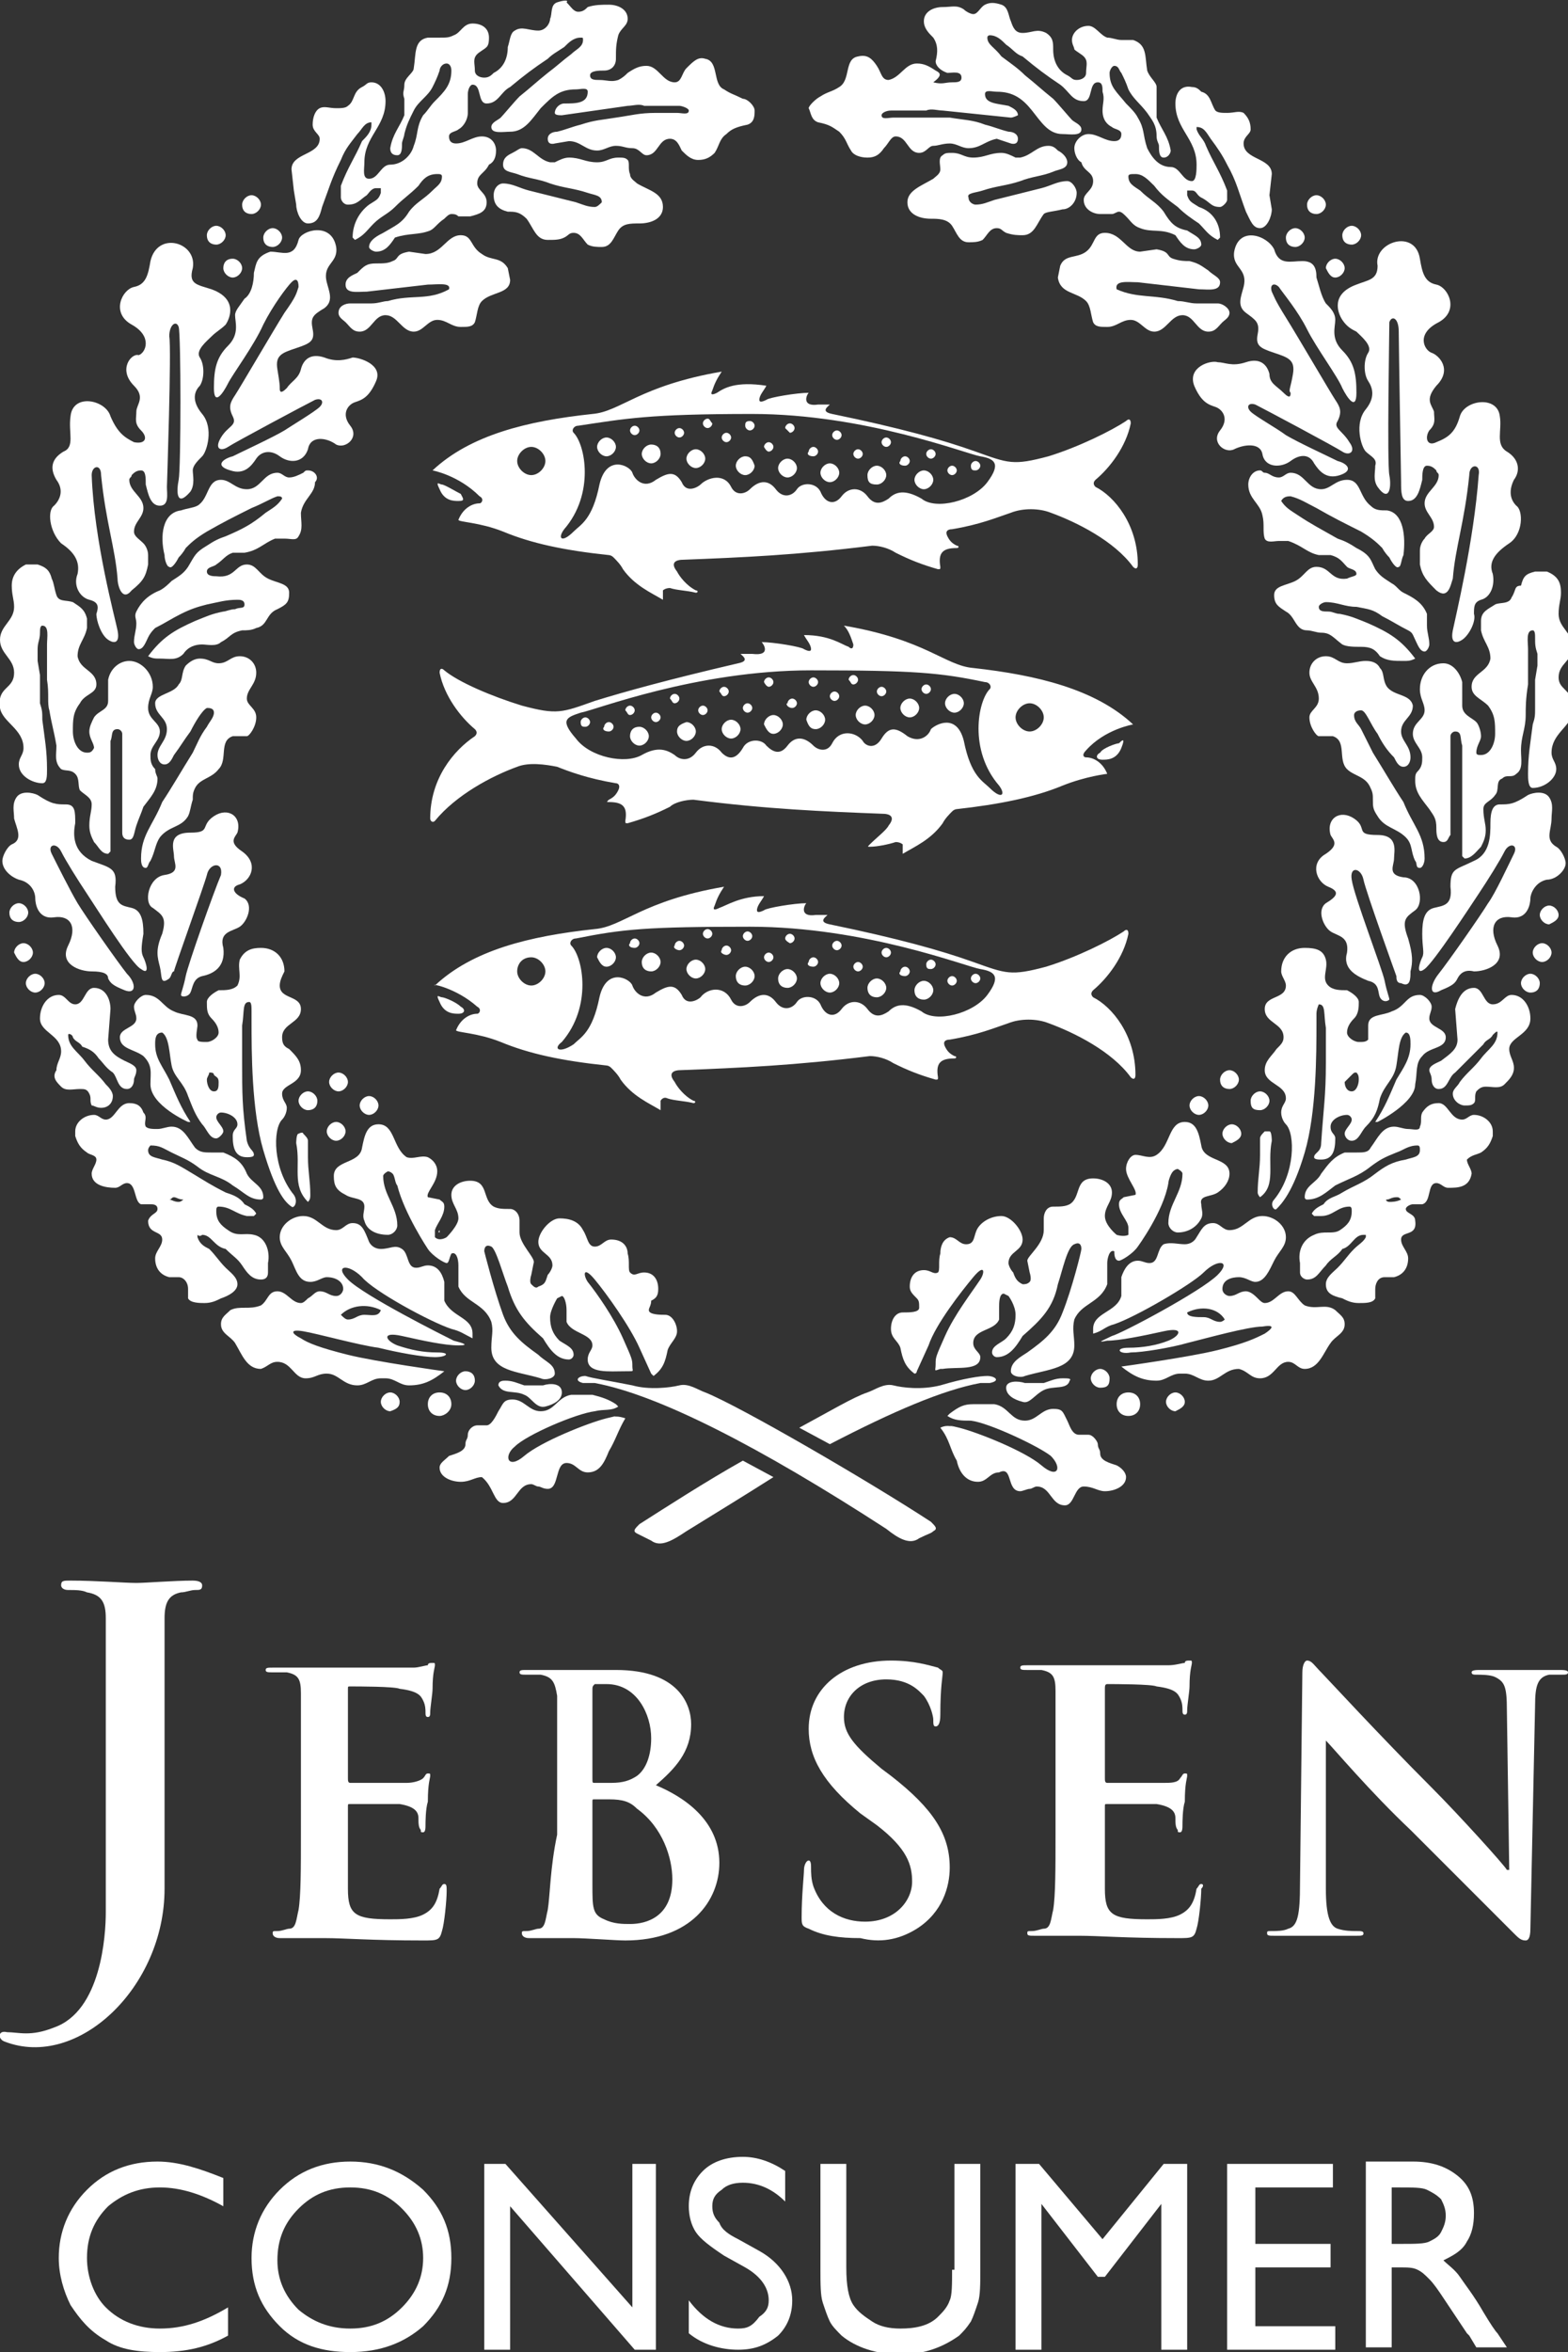<?xml version="1.0" encoding="utf-8"?>
<!-- Generator: Adobe Illustrator 26.0.2, SVG Export Plug-In . SVG Version: 6.00 Build 0)  -->
<svg version="1.1" id="Layer_1" xmlns="http://www.w3.org/2000/svg" xmlns:xlink="http://www.w3.org/1999/xlink" x="0px" y="0px"
	 viewBox="0 0 66.7 100" style="enable-background:new 0 0 66.7 100;" xml:space="preserve">
<rect x="0" y="0" width="66.7" height="100" fill="#333333" stroke="none"/>
<style type="text/css">
	.st0{fill:#FFFFFF;}
</style>
<g>
	<path class="st0" d="M12.7,81.2c-0.1,0.4-0.1,0.8-0.4,0.8c-0.1,0-0.3,0.1-0.5,0.1c-0.2,0-0.2,0-0.2,0.1c0,0.1,0.1,0.2,0.3,0.2
		c0.6,0,1.6,0,1.9,0c0.9,0,1.9,0.1,4.2,0.1c0.6,0,0.7,0,0.8-0.4c0.1-0.3,0.2-1.3,0.2-1.7c0-0.2,0-0.3-0.1-0.3
		c-0.1,0-0.1,0.1-0.2,0.2c-0.1,0.6-0.3,0.9-0.7,1.1c-0.4,0.2-1,0.2-1.4,0.2c-1.5,0-1.8-0.2-1.8-1.3c0-0.4,0-1.8,0-2.3v-1.2
		c0-0.1,0-0.1,0.1-0.1c0.4,0,1.9,0,2.1,0c0.6,0.1,0.8,0.3,0.8,0.6c0,0.2,0,0.4,0.1,0.5c0,0.1,0,0.1,0.1,0.1c0.1,0,0.1-0.2,0.1-0.3
		c0-0.1,0-0.7,0.1-1c0-0.8,0.1-1,0.1-1.1c0-0.1,0-0.1-0.1-0.1c-0.1,0-0.1,0.1-0.2,0.2c-0.1,0.1-0.4,0.2-0.7,0.2c-0.3,0-2.1,0-2.4,0
		c-0.1,0-0.1-0.1-0.1-0.2v-3.8c0-0.1,0-0.1,0.1-0.1c0.3,0,1.9,0,2.1,0.1c0.8,0.1,0.9,0.3,1,0.5c0.1,0.2,0.1,0.4,0.1,0.5
		c0,0.1,0,0.2,0.1,0.2c0.1,0,0.1-0.1,0.1-0.2c0-0.2,0.1-0.8,0.1-1c0-0.7,0.1-0.9,0.1-1c0-0.1,0-0.1-0.1-0.1c-0.1,0-0.2,0-0.2,0.1
		c-0.1,0-0.4,0.1-0.6,0.1c-0.3,0-3.3,0-3.8,0c-0.4,0-1.4,0-2.2,0c-0.2,0-0.3,0-0.3,0.1c0,0.1,0.1,0.1,0.3,0.1c0.2,0,0.5,0,0.6,0
		c0.5,0.1,0.6,0.3,0.6,0.9c0,0.5,0,0.9,0,3.2V78C12.8,79.4,12.8,80.6,12.7,81.2z"/>
	<path class="st0" d="M23.3,81.2c-0.1,0.4-0.1,0.8-0.4,0.8c-0.1,0-0.3,0.1-0.5,0.1c-0.2,0-0.2,0-0.2,0.1c0,0.1,0.1,0.2,0.3,0.2
		c0.6,0,1.6,0,1.9,0c0.5,0,1.8,0.1,2.2,0.1c2.8,0,4-1.7,4-3.3c0-1.8-1.5-2.8-2.7-3.3c0.8-0.7,1.5-1.4,1.5-2.6c0-0.8-0.5-2.3-3.2-2.3
		c-0.5,0-1.1,0-1.8,0c-0.3,0-1.3,0-2,0c-0.2,0-0.3,0-0.3,0.1c0,0.1,0.1,0.1,0.3,0.1c0.2,0,0.5,0,0.6,0c0.5,0.1,0.6,0.3,0.7,0.9
		c0,0.5,0,0.9,0,3.2V78C23.4,79.4,23.4,80.6,23.3,81.2z M25.2,71.9c0-0.2,0-0.2,0.1-0.3c0.2,0,0.3,0,0.5,0c1.3,0,1.9,1.3,1.9,2.3
		c0,0.7-0.2,1.3-0.6,1.6c-0.3,0.2-0.6,0.3-1.1,0.3c-0.3,0-0.6,0-0.7,0c-0.1,0-0.1,0-0.1-0.2V71.9z M25.2,76.6c0-0.1,0-0.1,0.1-0.1
		c0.2,0,0.4,0,0.6,0c0.6,0,0.9,0.1,1.2,0.4c1.1,0.8,1.5,2.1,1.5,3c0,1.6-1.1,1.9-1.8,1.9c-0.3,0-0.7,0-1.1-0.2
		c-0.5-0.2-0.5-0.5-0.5-1.5V76.6z"/>
	<path class="st0" d="M39,82c1.1-0.7,1.4-1.8,1.4-2.6c0-1.4-0.7-2.5-2.5-3.9l-0.4-0.3c-1.2-1-1.6-1.5-1.6-2.2c0-0.9,0.7-1.6,1.8-1.6
		c1,0,1.4,0.5,1.6,0.7c0.3,0.4,0.4,0.9,0.4,1c0,0.2,0,0.3,0.1,0.3c0.1,0,0.2-0.1,0.2-0.5c0-1.2,0.1-1.6,0.1-1.8
		c0-0.1-0.1-0.1-0.2-0.2c-0.4-0.1-1-0.3-2-0.3c-2.1,0-3.5,1.2-3.5,2.9c0,1.2,0.6,2.3,2.2,3.6l0.7,0.5c1.3,1,1.5,1.7,1.5,2.4
		c0,0.8-0.7,1.7-2,1.7c-0.9,0-1.8-0.4-2.2-1.5c-0.1-0.3-0.1-0.6-0.1-0.8c0-0.1,0-0.3-0.1-0.3c-0.1,0-0.2,0.2-0.2,0.4
		c0,0.2-0.1,1.1-0.1,2c0,0.3,0,0.4,0.3,0.5c0.6,0.3,1.3,0.4,2.2,0.4C37.4,82.6,38.2,82.5,39,82z"/>
	<path class="st0" d="M51.1,80.1c-0.1,0-0.1,0.1-0.2,0.2c-0.1,0.6-0.3,0.9-0.7,1.1c-0.4,0.2-1,0.2-1.4,0.2c-1.5,0-1.8-0.2-1.8-1.3
		c0-0.4,0-1.8,0-2.3v-1.2c0-0.1,0-0.1,0.1-0.1c0.4,0,1.9,0,2.1,0c0.6,0.1,0.8,0.3,0.8,0.6c0,0.2,0,0.4,0.1,0.5c0,0.1,0,0.1,0.1,0.1
		c0.1,0,0.1-0.2,0.1-0.3c0-0.1,0-0.7,0.1-1c0-0.8,0.1-1,0.1-1.1c0-0.1,0-0.1-0.1-0.1c-0.1,0-0.1,0.1-0.2,0.2
		c-0.1,0.2-0.4,0.2-0.7,0.2c-0.3,0-2.1,0-2.4,0c-0.1,0-0.1-0.1-0.1-0.2v-3.8c0-0.1,0-0.2,0.1-0.2c0.3,0,1.9,0,2.1,0.1
		c0.8,0.1,0.9,0.3,1,0.5c0.1,0.2,0.1,0.4,0.1,0.5c0,0.1,0,0.2,0.1,0.2c0.1,0,0.1-0.1,0.1-0.2c0-0.2,0.1-0.8,0.1-1
		c0-0.7,0.1-0.9,0.1-1c0-0.1,0-0.1-0.1-0.1c-0.1,0-0.2,0-0.2,0.1c-0.1,0-0.4,0.1-0.7,0.1c-0.3,0-3.3,0-3.8,0c-0.4,0-1.4,0-2.2,0
		c-0.2,0-0.3,0-0.3,0.1c0,0.1,0.1,0.1,0.3,0.1c0.2,0,0.5,0,0.6,0c0.5,0.1,0.6,0.3,0.6,0.9c0,0.5,0,0.9,0,3.2V78c0,1.4,0,2.6-0.1,3.2
		c-0.1,0.4-0.1,0.8-0.4,0.8c-0.1,0-0.3,0.1-0.5,0.1c-0.2,0-0.2,0-0.2,0.1c0,0.1,0.1,0.1,0.3,0.1c0.6,0,1.6,0,1.9,0
		c0.9,0,1.9,0.1,4.2,0.1c0.6,0,0.7,0,0.8-0.4c0.1-0.3,0.2-1.3,0.2-1.7C51.2,80.2,51.2,80.1,51.1,80.1z"/>
	<path class="st0" d="M66.3,71c-0.7,0-1.3,0-1.5,0c-0.3,0-1,0-1.8,0c-0.2,0-0.4,0-0.4,0.1c0,0.1,0.1,0.1,0.2,0.1
		c0.2,0,0.6,0,0.8,0.1c0.4,0.2,0.5,0.4,0.5,1.4l0.1,6.8h-0.1C64,79.3,62,77.1,60.9,76c-2.2-2.2-4.5-4.7-4.7-4.9
		c-0.3-0.3-0.4-0.5-0.6-0.5c-0.1,0-0.2,0.2-0.2,0.5l-0.1,9c0,1.3-0.1,1.8-0.5,1.9c-0.2,0.1-0.5,0.1-0.7,0.1c-0.2,0-0.2,0-0.2,0.1
		c0,0.1,0.1,0.1,0.3,0.1c0.8,0,1.5,0,1.6,0c0.3,0,0.9,0,1.9,0c0.2,0,0.3,0,0.3-0.1c0-0.1-0.1-0.1-0.3-0.1c-0.2,0-0.5,0-0.8-0.1
		c-0.3-0.1-0.5-0.5-0.5-1.7L56.4,74h0c0.3,0.3,1.9,2.2,3.6,3.8c1.6,1.6,3.5,3.5,4.4,4.4c0.2,0.2,0.3,0.3,0.5,0.3
		c0.1,0,0.2-0.1,0.2-0.5l0.2-9.5c0-0.8,0.1-1.2,0.6-1.3c0.2,0,0.3,0,0.5,0c0.2,0,0.3,0,0.3-0.1C66.7,71,66.5,71,66.3,71z"/>
	<path class="st0" d="M7,80.3c0,0,0-11,0-11.5c0-0.7,0.2-1,0.7-1.1c0.2,0,0.4-0.1,0.6-0.1c0.2,0,0.3,0,0.3-0.2
		c0-0.1-0.1-0.2-0.4-0.2c-0.8,0-2,0.1-2.4,0.1c-0.5,0-1.7-0.1-2.8-0.1c-0.3,0-0.4,0-0.4,0.2c0,0.1,0.1,0.2,0.3,0.2
		c0.3,0,0.6,0,0.8,0.1c0.6,0.1,0.8,0.4,0.8,1.1v12.5c0,1-0.2,4.2-2.2,4.9c-1,0.4-1.5,0.2-2,0.2c-0.4-0.1-0.4,0.3-0.1,0.4
		C3.3,88,7,84.5,7,80.3z"/>
	<path class="st0" d="M39.1,65.4c0.4-0.2,0.5-0.2,0.6-0.3c0.2-0.1,0.1-0.2-0.1-0.4c-2.6-1.7-8.1-4.9-9.6-5.5
		c-0.3-0.1-0.7-0.4-1.1-0.3c-0.4,0.1-1.3,0.2-2,0c-1-0.2-1.7-0.3-2-0.4c-0.3,0-0.5,0.2-0.1,0.3c0.1,0,0.1,0,0.5,0
		c2.7,0.5,7,2.7,12.4,6.2C38.2,65.4,38.7,65.7,39.1,65.4z"/>
	<path class="st0" d="M31.6,62.1c-1.6,0.9-3.3,2-4.4,2.7c-0.2,0.2-0.3,0.3-0.1,0.4c0.2,0.1,0.2,0.1,0.6,0.3c0.4,0.3,0.9,0,1.5-0.4
		c1.3-0.8,2.6-1.6,3.7-2.3L31.6,62.1z"/>
	<path class="st0" d="M42.1,58.8c0.5-0.1,0.2-0.3-0.1-0.3c-0.3,0-1,0.1-2,0.4c-0.8,0.2-1.6,0.1-2,0c-0.4-0.1-0.8,0.2-1.1,0.3
		c-0.6,0.2-1.6,0.8-2.9,1.5l1.3,0.7c2.7-1.4,4.8-2.3,6.4-2.6C42,58.8,41.9,58.8,42.1,58.8z"/>
	<path class="st0" d="M17,59.6c0-0.2-0.2-0.4-0.4-0.4c-0.2,0-0.4,0.2-0.4,0.4c0,0.2,0.2,0.4,0.4,0.4C16.9,59.9,17,59.8,17,59.6z"/>
	<path class="st0" d="M19.2,59.7c0-0.3-0.2-0.5-0.5-0.5c-0.3,0-0.5,0.2-0.5,0.5c0,0.3,0.2,0.5,0.5,0.5C18.9,60.2,19.2,60,19.2,59.7z
		"/>
	<path class="st0" d="M19.8,58.3c-0.2,0-0.4,0.2-0.4,0.4c0,0.2,0.2,0.4,0.4,0.4c0.2,0,0.4-0.2,0.4-0.4C20.2,58.4,20,58.3,19.8,58.3z
		"/>
	<path class="st0" d="M14.3,48.5c0.2,0,0.4-0.2,0.4-0.4s-0.2-0.4-0.4-0.4c-0.2,0-0.4,0.2-0.4,0.4S14.1,48.5,14.3,48.5z"/>
	<path class="st0" d="M15.7,47.4c0.2,0,0.4-0.2,0.4-0.4c0-0.2-0.2-0.4-0.4-0.4c-0.2,0-0.4,0.2-0.4,0.4
		C15.3,47.2,15.5,47.4,15.7,47.4z"/>
	<path class="st0" d="M14.4,46.4c0.2,0,0.4-0.2,0.4-0.4c0-0.2-0.2-0.4-0.4-0.4c-0.2,0-0.4,0.2-0.4,0.4C14,46.2,14.2,46.4,14.4,46.4z
		"/>
	<path class="st0" d="M13.5,46.8c0-0.2-0.2-0.4-0.4-0.4c-0.2,0-0.4,0.2-0.4,0.4c0,0.2,0.2,0.4,0.4,0.4
		C13.3,47.2,13.5,47.1,13.5,46.8z"/>
	<path class="st0" d="M1.5,42.2c0.2,0,0.4-0.2,0.4-0.4c0-0.2-0.2-0.4-0.4-0.4c-0.2,0-0.4,0.2-0.4,0.4C1.1,42,1.3,42.2,1.5,42.2z"/>
	<path class="st0" d="M1,40.9c0.2,0,0.4-0.2,0.4-0.4c0-0.2-0.2-0.4-0.4-0.4c-0.2,0-0.4,0.2-0.4,0.4C0.7,40.7,0.8,40.9,1,40.9z"/>
	<path class="st0" d="M0.8,39.2c0.2,0,0.4-0.2,0.4-0.4c0-0.2-0.2-0.4-0.4-0.4c-0.2,0-0.4,0.2-0.4,0.4C0.4,39.1,0.6,39.2,0.8,39.2z"
		/>
	<path class="st0" d="M10.7,9.1c0.2,0,0.4-0.2,0.4-0.4c0-0.2-0.2-0.4-0.4-0.4c-0.2,0-0.4,0.2-0.4,0.4C10.3,9,10.5,9.1,10.7,9.1z"/>
	<path class="st0" d="M11.6,10.5c0.2,0,0.4-0.2,0.4-0.4c0-0.2-0.2-0.4-0.4-0.4c-0.2,0-0.4,0.2-0.4,0.4
		C11.2,10.4,11.4,10.5,11.6,10.5z"/>
	<path class="st0" d="M9.5,11.4c0,0.2,0.2,0.4,0.4,0.4c0.2,0,0.4-0.2,0.4-0.4c0-0.2-0.2-0.4-0.4-0.4C9.6,11,9.5,11.2,9.5,11.4z"/>
	<path class="st0" d="M9.2,10.4c0.2,0,0.4-0.2,0.4-0.4c0-0.2-0.2-0.4-0.4-0.4c-0.2,0-0.4,0.2-0.4,0.4C8.8,10.3,9,10.4,9.2,10.4z"/>
	<path class="st0" d="M21.4,63.9c0.6,0,0.6-0.8,1.2-0.8c0.1,0,0.2,0.1,0.3,0.1c0.1,0,0.2,0.1,0.4,0.1c0.5,0,0.3-1.1,0.8-1.1
		c0.4,0,0.5,0.4,0.9,0.4c0.5,0,0.7-0.4,0.9-0.9c0.3-0.5,0.4-0.9,0.7-1.4c-0.3-0.1-0.5-0.1-0.7,0c0,0,0.7-0.2-0.1,0
		c-0.8,0.2-2.8,1-3.5,1.6c-0.7,0.6-0.9,0-0.4-0.4c0.5-0.5,2.6-1.4,3.4-1.5c0.4-0.1,0.7,0,1-0.2l-0.1-0.1c-0.3-0.2-0.6-0.3-1-0.4
		l-0.9,0c-0.6,0.1-0.7,0.7-1.3,0.7c-0.5,0-0.7-0.5-1.2-0.5c-0.4,0-0.4,0.2-0.6,0.5c-0.1,0.2-0.3,0.6-0.5,0.6c-0.2,0-0.3,0-0.4,0
		c-0.2,0-0.4,0.2-0.4,0.4c0,0.2-0.1,0.2-0.1,0.4c0,0.3-0.4,0.4-0.7,0.5c-0.2,0.2-0.4,0.3-0.4,0.5c0,0.4,0.5,0.6,0.9,0.6
		c0.4,0,0.6-0.2,0.9-0.2C21,63.2,21,63.9,21.4,63.9z"/>
	<path class="st0" d="M23.1,58.9l-0.8,0c-0.3-0.1-0.5-0.2-0.8-0.2c-0.1,0-0.3,0-0.3,0.2c0,0.2,0,0,0,0c0.2,0.4,0.7,0.2,1.1,0.4
		c0.3,0.1,0.5,0.6,0.9,0.5c0.4-0.1,0.7-0.3,0.7-0.6C23.9,58.8,23.4,58.8,23.1,58.9z"/>
	<path class="st0" d="M18.7,52.3c0,0,0,0.1,0,0.1C18.6,52.4,18.7,52.3,18.7,52.3z"/>
	<path class="st0" d="M23.9,55.1C23.9,55.1,23.7,55.1,23.9,55.1L23.9,55.1c0.1,0,0.2,0.3,0.2,0.6l0,0.5c0.2,0.5,1.1,0.5,1.1,1
		c0,0.2-0.2,0.3-0.2,0.6c0,0.6,0.9,0.5,1.6,0.5c0,0-0.1,0,0.1,0c0.3,0,0.2,0,0.2-0.2c0-0.3,0-0.3-0.4-1.2C26.1,56,25.4,55,25,54.5
		c-0.2-0.3-0.2-0.7,0.3-0.1c0.5,0.6,1.5,2,1.9,2.9c0,0,0.5,1.1,0.5,1.1s0.1,0.1,0.1,0.1c0.4-0.3,0.5-0.6,0.6-1.1
		c0.1-0.3,0.4-0.5,0.4-0.8c0-0.3-0.2-0.7-0.5-0.7c-0.2,0-0.7,0-0.7-0.2c0-0.1,0.1-0.2,0.1-0.4c0.2-0.1,0.3-0.2,0.3-0.5
		c0-0.4-0.2-0.7-0.6-0.7c-0.3,0-0.4,0.2-0.6,0c-0.1-0.1,0-0.5-0.1-0.8c0-0.3-0.2-0.6-0.7-0.6c-0.3,0-0.4,0.3-0.7,0.3
		c-0.3,0-0.3-0.4-0.5-0.7c-0.2-0.4-0.6-0.5-1-0.5c-0.4,0-0.9,0.6-0.9,1c0,0.5,0.6,0.5,0.6,1c0,0.1-0.1,0.3-0.2,0.4
		c-0.1,0.3-0.1,0.4-0.4,0.5c0,0,0,0,0,0c-0.1,0.1-0.2,0-0.3-0.1c-0.1-0.1,0-0.4,0-0.4l0.1-0.5c0,0-0.1,0.2,0,0
		c0.1-0.2-0.6-0.8-0.6-1.3c0-0.2,0-0.3,0-0.5c0-0.3-0.2-0.5-0.4-0.5c-0.3,0-0.5,0-0.7-0.1c-0.5-0.3-0.2-1.1-1-1.1
		c-0.4,0-0.8,0.2-0.8,0.6c0,0.4,0.3,0.6,0.3,1c0,0.3-0.5,0.8-0.5,0.8s-0.3,0.2-0.5,0c0,0,0-0.1,0-0.2c0,0,0,0,0-0.1
		c0.1-0.3,0.4-0.6,0.4-1c0-0.2-0.1-0.2-0.2-0.3l-0.5-0.1c0,0,0.1,0.2,0,0c-0.1-0.2,0.4-0.6,0.4-1.1c0-0.3-0.2-0.5-0.4-0.6
		c-0.3-0.1-0.6,0.1-0.9,0c-0.6-0.4-0.5-1.4-1.2-1.4c-0.5,0-0.6,0.5-0.7,1c-0.1,0.7-1.2,0.5-1.2,1.2c0,0.4,0.1,0.6,0.5,0.8
		c0.3,0.2,0.8,0.1,0.8,0.5c0,0.2-0.1,0.4,0,0.6c0.1,0.4,0.5,0.6,1,0.6c0.2,0,0.4-0.2,0.4-0.4c0-0.8-0.6-1.3-0.6-2.1
		c0-0.1,0.2-0.2,0.2-0.2s0.1,0,0.2,0.1c0.1,0.1,0.1,0.4,0.2,0.5c0.3,1.2,1.3,2.7,1.3,2.7c0.2,0.3,0.7,0.6,0.8,0.6
		c0.1,0,0.1-0.2,0.2-0.4c0,0-0.2,0.1,0,0c0.2-0.1,0.3,0.2,0.3,0.5v0.9c0.3,0.7,1.1,0.7,1.4,1.5c0.1,0.4,0,0.6,0,1.1
		c0,1,1.1,1,2.1,1.3c0.2,0.1,0.6,0,0.6-0.2c0-0.4-0.4-0.5-0.7-0.8c-0.7-0.5-1.2-0.9-1.5-1.7c-0.4-1.1-0.8-2.7-0.8-2.7
		c0-0.2,0.1-0.3,0.3-0.2c0.2,0.1,0.5,1.2,0.7,1.7c0.3,1,0.7,1.5,1.5,2.2c0.3,0.5,0.6,0.9,1.1,0.9c0.1,0,0.2-0.1,0.2-0.2
		c0-0.3-0.3-0.4-0.6-0.6c-0.3-0.3-0.4-0.6-0.4-1c0-0.3,0.3-0.8,0.3-0.8S23.9,55.1,23.9,55.1z"/>
	<path class="st0" d="M11.8,57.9c0.6,0,0.7,0.7,1.2,0.7c0.4,0,0.5-0.2,0.9-0.2c0.5,0,0.7,0.5,1.3,0.5c0.4,0,0.6-0.3,1-0.3
		c0.1,0,0.1,0,0.2,0c0.4,0,0.6,0.3,1,0.3c0.6,0,1-0.2,1.5-0.6c0,0-2.9-0.4-4.1-0.7c-1.2-0.3-1.7-0.5-2-0.7c-0.4-0.2-0.5-0.4,0.1-0.3
		c0.6,0.1,2.4,0.6,3.2,0.7c0.8,0.2,1.9,0.4,2.4,0.4c0.5,0,0.7-0.2,0.1-0.2c-0.6,0-1.1-0.1-1.7-0.3c-0.5-0.2-0.7-0.6,0.2-0.4
		c0.9,0.2,1.8,0.4,2.4,0.4c0.5,0,0.2-0.1-0.2-0.2c-0.4-0.2-3.8-1.9-4.5-2.6c-0.6-0.6,0-0.7,0.6-0.1c0.5,0.6,2.9,1.9,3.8,2.2
		c0.4,0.1,0.5,0.2,0.9,0.4l0-0.2c0-0.7-0.9-0.7-1.2-1.4v-0.8c-0.1-0.4-0.3-0.7-0.7-0.7c-0.2,0-0.3,0.1-0.5,0.1
		c-0.4,0-0.3-0.6-0.6-0.8c-0.3-0.2-0.5,0-0.9,0c-0.2,0-0.4-0.1-0.5-0.3C15.5,52.3,15.4,52,15,52c-0.3,0-0.4,0.3-0.7,0.3
		c-0.6,0-0.8-0.6-1.4-0.6c-0.5,0-1,0.4-1,0.9c0,0.4,0.3,0.6,0.5,1c0.2,0.4,0.3,0.9,0.8,0.9c0.3,0,0.5-0.2,0.7-0.2
		c0.4,0,0.7,0.2,0.7,0.5c0,0.1-0.1,0.3-0.3,0.3c-0.3,0-0.4-0.2-0.7-0.2c-0.2,0-0.3,0.2-0.5,0.3c-0.1,0.1-0.2,0.2-0.3,0.2
		c-0.4,0-0.6-0.5-1-0.5c-0.4,0-0.4,0.4-0.7,0.6c-0.5,0.2-0.9,0-1.3,0.2c-0.2,0.2-0.4,0.3-0.4,0.6c0,0.4,0.4,0.5,0.6,0.8
		c0.3,0.5,0.5,1.1,1.1,1.1C11.4,58.1,11.5,57.9,11.8,57.9z M16.2,55.7c-0.1,0.3-0.4,0.2-0.7,0.2c-0.3,0-0.4,0.2-0.7,0.2
		c-0.1,0-0.2-0.1-0.3-0.2C14.9,55.5,15.6,55.4,16.2,55.7z"/>
	<path class="st0" d="M13.2,50.8c0-0.6-0.1-1-0.1-1.6v0v-0.7c0-0.1-0.1-0.2-0.2-0.3c0,0,0-0.1-0.2,0c-0.1,0-0.1,0.4-0.1,0.4
		c0.2,1-0.2,1.8,0.5,2.5C13.2,51,13.2,50.9,13.2,50.8z"/>
	<path class="st0" d="M12.8,45.5c0-0.4-0.2-0.6-0.5-0.9c-0.2-0.1-0.3-0.2-0.3-0.5c0-0.6,0.8-0.6,0.8-1.2c0-0.6-0.9-0.4-0.9-1
		c0-0.2,0.1-0.4,0.2-0.6c0-0.6-0.4-1-1-1c-0.4,0-0.7,0.1-0.9,0.5c-0.1,0.4,0.1,0.7-0.1,1.1c-0.2,0.2-0.5,0.2-0.8,0.2
		c-0.2,0.1-0.5,0.3-0.5,0.5c0,0.3,0,0.5,0.2,0.7c0.2,0.2,0.3,0.4,0.3,0.6c0,0.2-0.3,0.4-0.5,0.4c-0.2,0-0.4,0-0.4-0.1
		c-0.1-0.1,0-0.5,0-0.6c0-0.5-0.6-0.4-1-0.6c-0.5-0.2-0.6-0.7-1.2-0.7c-0.2,0-0.5,0.3-0.5,0.5c0,0.2,0.1,0.3,0.1,0.5
		c0,0.4-0.7,0.4-0.7,0.8c0,0.5,0.6,0.5,1,0.8c0.4,0.4,0.3,0.7,0.3,1.2C6.4,47,8,47.7,8,47.7s0.1,0,0.1,0c-0.4-0.6-0.6-1.1-0.9-1.8
		c-0.3-0.6-0.6-0.9-0.6-1.5c0-0.2,0-0.5,0.3-0.5c0.3,0.2,0.3,0.9,0.4,1.4C7.4,45.8,7.8,46,8,46.6c0.2,0.5,0.3,0.8,0.6,1.2
		c0.2,0.2,0.3,0.6,0.6,0.6c0.1,0,0.3-0.2,0.3-0.3c0-0.2-0.3-0.4-0.3-0.6c0-0.1,0.1-0.2,0.2-0.2c0.3,0,0.7,0.2,0.7,0.5
		c0,0.2-0.2,0.2-0.2,0.5c0,0.5,0.1,0.9,0.6,0.9c0.1,0,0.3,0,0.3-0.1c0-0.2-0.2-0.2-0.3-0.6c-0.2-1.4-0.2-2-0.2-3.4
		c0-0.6,0-0.9,0-1.5c0.1-0.6,0-1,0.3-1c0.1,0,0.1,0.2,0.1,0.4l0,0.4c0,1.3,0,3.8,0.5,5.5c0.5,1.7,0.9,2.2,1.2,2.4
		c0.1,0.1,0.3-0.2,0.1-0.5c-0.9-1.1-0.9-2.8-0.5-3.2c0.1-0.1,0.2-0.3,0.2-0.5c0-0.2-0.2-0.3-0.2-0.6C12,46.1,12.8,46.1,12.8,45.5z
		 M9.1,46.4c-0.2,0-0.3-0.3-0.3-0.5c0-0.1,0.1-0.2,0.1-0.3c0.1,0,0.2,0,0.2,0.1c0.1,0.1,0.2,0.1,0.2,0.3C9.3,46.2,9.3,46.4,9.1,46.4
		z"/>
	<path class="st0" d="M8.6,52.5c0.4,0,0.5,0.5,1,0.6c0.3,0.3,0.5,0.4,0.7,0.7c0.2,0.3,0.4,0.6,0.8,0.6c0.2,0,0.3-0.1,0.3-0.3
		c0-0.1,0-0.3,0-0.4c0.1-0.5-0.1-1.1-0.6-1.2c-0.4-0.1-0.7,0.1-1.1-0.2c-0.3-0.2-0.5-0.4-0.5-0.8c0-0.1,0-0.2,0.1-0.2
		c0.5,0,0.7,0.3,1.2,0.4c0.1,0,0.2,0,0.3,0c0,0,0.1-0.1,0.1-0.1c-0.1-0.2-0.3-0.3-0.5-0.4c-0.2-0.3-0.5-0.4-0.8-0.5
		c-0.6-0.3-0.9-0.5-1.4-0.8c-0.5-0.3-0.8-0.5-1.3-0.6c-0.3-0.1-0.6-0.1-0.6-0.4c0-0.1,0.1-0.2,0.1-0.2c0.4,0,0.5,0.1,0.9,0.3
		c0.4,0.2,0.7,0.3,1.1,0.6c0.5,0.4,1,0.4,1.5,0.8c0.5,0.3,0.7,0.6,1.2,0.6c0,0,0.1,0,0.1-0.1c0-0.5-0.5-0.6-0.7-1
		c-0.2-0.5-0.5-0.7-1-0.9L9,49c-0.3,0-0.5,0-0.7-0.2c-0.3-0.4-0.5-0.9-1-0.9c-0.2,0-0.4,0.1-0.6,0.1c-0.2,0-0.4,0-0.5-0.1
		c-0.1-0.2,0.1-0.4-0.1-0.6C6,47,5.8,46.9,5.5,46.9c-0.5,0-0.6,0.7-1,0.7c-0.2,0-0.3-0.2-0.5-0.2c-0.4,0-0.8,0.3-0.8,0.7
		c0,0.1,0,0.1,0,0.2c0.1,0.3,0.2,0.5,0.5,0.7c0.1,0.1,0.4,0.1,0.4,0.3c0,0.2-0.2,0.4-0.2,0.6c0,0.5,0.6,0.6,1,0.6
		c0.2,0,0.3-0.2,0.5-0.2c0.4,0,0.3,0.8,0.6,0.9l0.4,0c0.1,0,0.3,0,0.3,0.2c0,0.2-0.3,0.2-0.4,0.5c0,0.6,0.6,0.4,0.6,0.8
		c0,0.3-0.3,0.5-0.3,0.8c0,0.4,0.2,0.7,0.6,0.8c0,0,0.2,0,0.4,0c0.2,0,0.4,0.2,0.4,0.5v0.4c0.1,0.2,0.5,0.2,0.7,0.2
		c0.3,0,0.5-0.1,0.7-0.2c0.3-0.1,0.7-0.3,0.7-0.6c0-0.3-0.3-0.5-0.5-0.7c-0.3-0.3-0.4-0.5-0.7-0.8c-0.2-0.1-0.4-0.2-0.5-0.5v-0.1
		C8.5,52.6,8.6,52.5,8.6,52.5z M7.6,51.1c-0.2,0-0.3-0.1-0.4-0.1c0.1,0,0.1-0.1,0.2-0.1c0.1,0,0.2,0.1,0.4,0.1
		C7.8,51,7.7,51.1,7.6,51.1z"/>
	<path class="st0" d="M2.6,46.2c0.2,0.2,0.5,0.1,0.8,0.1c0.2,0,0.3,0,0.4,0.2c0.1,0.2,0,0.3,0.1,0.5C4,47,4.1,47.1,4.3,47.1
		c0.3,0,0.5-0.2,0.5-0.5c0-0.2-0.2-0.4-0.3-0.5c-0.3-0.4-0.6-0.6-0.9-1c-0.3-0.4-0.7-0.6-0.7-1.1c0-0.1,0.2,0,0.2,0.1
		c0.1,0.2,0.3,0.2,0.4,0.4C3.8,44.6,4,44.7,4.2,45c0.2,0.2,0.3,0.4,0.6,0.6C5,45.8,5,46.3,5.4,46.3c0.2,0,0.3-0.2,0.3-0.4
		c0-0.1,0.1-0.2,0.1-0.4c0-0.2-0.3-0.3-0.5-0.4c-0.4-0.2-0.7-0.4-0.7-0.9l0.1-1.3C4.7,42.5,4.5,42,4,42c-0.4,0-0.4,0.7-0.8,0.7
		c-0.3,0-0.4-0.4-0.7-0.4c-0.5,0-0.8,0.5-0.8,1c0,0.6,0.9,0.7,0.9,1.4c0,0.3-0.2,0.5-0.2,0.8C2.2,45.8,2.4,46,2.6,46.2z"/>
	<path class="st0" d="M10.2,37.6c0.5-0.2,0.8-0.9,0.1-1.4c-0.6-0.4-0.3-0.6-0.2-0.8c0.2-0.7-0.4-1.1-1-0.7c-0.6,0.4-0.1,0.7-1,0.7
		c-1,0-0.7,0.7-0.7,1c0,0.3,0.3,0.7-0.4,0.8c-0.7,0.1-0.9,1.2-0.5,1.4c0.4,0.3,0.6,0.4,0.4,1.1c-0.3,0.7-0.2,1-0.1,1.4
		c0.1,0.4,0,0.8,0.4,0.5c0.1-0.1,0.1-0.3,0.2-0.3c0-0.1,1.3-3.7,1.4-4.1c0.1-0.5,0.7-0.6,0.6,0C9.1,37.9,8,41,7.9,41.5
		c-0.1,0.5-0.2,0.7-0.2,0.8c0,0.1,0.3,0.1,0.4-0.1c0.1-0.2,0.1-0.6,0.5-0.7c0.5-0.1,1-0.4,0.9-1.2c-0.2-0.7,0.4-0.7,0.7-0.9
		c0.3-0.2,0.6-0.9,0.2-1.2C9.9,38,9.8,37.7,10.2,37.6z"/>
	<path class="st0" d="M0.5,35.9c-0.2,0.1-0.4,0.5-0.4,0.7c0,0.4,0.4,0.7,0.7,0.8c0.5,0.1,0.7,0.5,0.7,0.8c0,0.2,0.1,0.9,0.8,0.8
		c0.7-0.1,1,0.4,0.6,1.2c-0.4,0.8,0.5,1.1,1,1.1c0.5,0,0.7,0.1,0.7,0.3c0.1,0.2,0.2,0.3,0.7,0.5c0.5,0.2,0.5-0.3,0.1-0.7
		c-0.4-0.5-1.8-2.5-2.1-3c-0.3-0.5-0.9-1.7-1.1-2.1c-0.2-0.4,0.2-0.5,0.4-0.1c0.2,0.4,0.7,1.2,1.1,1.8c0.4,0.6,1.9,3,2.3,3.2
		c0.4,0.3,0.2-0.3,0.1-0.5c-0.1-0.2-0.1-0.4,0-1c0-0.6-0.1-1-0.5-1.1c-0.4-0.1-0.7-0.1-0.7-0.9c0.1-0.8-0.2-0.8-1-1.1
		c-0.8-0.4-0.8-1.1-0.7-1.6c0-0.5,0-0.8-0.4-0.8c-0.4,0-0.6,0-1.2-0.4c-0.2-0.1-0.7-0.2-0.9,0.1c-0.2,0.3-0.1,0.6-0.1,0.9
		C0.7,35.2,1,35.7,0.5,35.9z"/>
	<path class="st0" d="M0.6,28.6c0,0.6-0.5,0.6-0.6,1.1c0,0.1,0,0.3,0,0.4C0.1,30.7,1,31,1,31.8c0,0.3-0.2,0.4-0.2,0.7
		c0,0.5,0.6,0.8,1,0.8c0.2,0,0.2-0.3,0.2-0.6c0-0.8-0.1-1.3-0.2-2.1c0-0.3,0-0.4-0.1-0.7l0-1.2l-0.1-0.6v-0.5c0-0.3,0.1-0.4,0.1-0.7
		c0-0.1,0-0.3,0.1-0.3c0.3,0,0.2,0.5,0.2,0.8c0,0.8,0,0.7,0,1.5c0.1,0.6,0,1,0.1,1.3c0.1,0.6,0.2,0.9,0.3,1.5c0,0.4-0.1,0.7,0.2,1
		c0.2,0.1,0.4,0,0.6,0.2c0.2,0.2,0.1,0.5,0.2,0.7c0.2,0.2,0.5,0.3,0.5,0.6c0,0.3-0.1,0.5-0.1,0.9c0,0.3,0.1,0.5,0.2,0.7
		c0.2,0.2,0.3,0.5,0.6,0.5c0,0,0.1-0.1,0.1-0.1l0-3.5l0-1.2C4.8,31.3,4.7,31,5,31c0.1,0,0.2,0.1,0.2,0.2l0,4.2
		c0,0.2,0.1,0.3,0.3,0.3c0.2,0,0.2-0.3,0.3-0.6c0.1-0.3,0.2-0.5,0.3-0.8c0.3-0.4,0.6-0.7,0.6-1.2c0-0.1-0.1-0.2-0.1-0.4
		c-0.2-0.2-0.2-0.4-0.2-0.6c0-0.4,0.4-0.6,0.4-1c0-0.4-0.5-0.5-0.5-1c0-0.4,0.2-0.6,0.2-0.9c0-0.6-0.5-1.1-1-1.1
		c-0.4,0-0.8,0.3-0.9,0.8v0.9c0,0.4-0.4,0.4-0.6,0.7c-0.1,0.2-0.2,0.4-0.2,0.6c0,0.3,0.2,0.5,0.2,0.7C3.9,32,3.8,32,3.7,32
		c-0.4,0-0.6-0.5-0.6-0.9c0-0.5,0-0.8,0.3-1.2c0.2-0.4,0.7-0.4,0.7-0.8c0-0.6-0.7-0.6-0.8-1.2c0-0.5,0.3-0.7,0.4-1.2v-0.4
		c-0.1-0.4-0.3-0.5-0.6-0.7c-0.3-0.1-0.6,0-0.7-0.3c-0.1-0.3-0.1-0.5-0.2-0.7c-0.1-0.4-0.3-0.5-0.6-0.6l-0.5,0
		c-0.4,0.2-0.6,0.5-0.6,0.9c0,0.4,0.1,0.6,0.1,0.9c0,0.6-0.6,0.8-0.6,1.4C0,27.8,0.6,28,0.6,28.6z"/>
	<path class="st0" d="M8.2,32c-0.5,0.8-0.9,1.5-1.3,2.1c-0.4,1-0.9,1.4-0.9,2.4c0,0.1,0,0.4,0.2,0.4c0.1,0,0.1-0.2,0.2-0.3
		c0.2-0.4,0.2-0.7,0.4-1c0.4-0.5,0.9-0.4,1.2-0.9c0.1-0.2,0.1-0.4,0.2-0.7c0-0.2,0-0.3,0.1-0.5c0.2-0.4,0.7-0.4,1-0.8
		c0.4-0.4,0-1.2,0.6-1.4h0.3h0h0.3c0.1,0,0.4-0.4,0.4-0.8c0-0.4-0.4-0.5-0.4-0.8c0-0.4,0.4-0.6,0.4-1.1c0-0.4-0.3-0.7-0.7-0.7
		c-0.4,0-0.5,0.3-0.9,0.3C9,28.2,8.9,28,8.5,28c-0.2,0-0.4,0.1-0.6,0.3c-0.2,0.3-0.1,0.6-0.3,0.8c-0.2,0.4-1,0.4-1,0.8
		c0,0.5,0.5,0.6,0.5,1.1c0,0.5-0.4,0.7-0.4,1.1c0,0.2,0.1,0.4,0.3,0.4c0.2,0,0.3-0.2,0.4-0.4c0.3-0.4,0.4-0.6,0.7-1
		c0.2-0.4,0.5-0.9,0.7-1c0.1,0,0.3,0,0.3,0.2c0,0.2-0.2,0.4-0.3,0.6C8.5,31.3,8.4,31.6,8.2,32z"/>
	<path class="st0" d="M13.1,20c-0.1,0-0.1,0-0.2,0.1c-0.2,0.1-0.4,0.2-0.6,0.2c-0.2,0-0.3-0.2-0.5-0.2c-0.6,0-0.7,0.7-1.3,0.7
		c-0.5,0-0.7-0.4-1.1-0.4c-0.6,0-0.5,0.8-1,1.1c-0.2,0.1-0.4,0.1-0.7,0.2c-0.8,0.1-0.9,1.1-0.7,1.9c0,0.2,0.1,0.5,0.2,0.5
		c0.1,0.1,0.3-0.2,0.4-0.4c0.2-0.2,0.3-0.4,0.3-0.4c0.2-0.2,0.4-0.4,0.9-0.7c0.7-0.4,1.1-0.6,1.9-1c0.5-0.2,0.8-0.4,1.1-0.5
		c0.1,0,0.2,0,0.2,0.1c-0.2,0.3-0.4,0.4-0.7,0.6c-0.6,0.5-1,0.7-1.7,1c-0.3,0.1-0.5,0.2-0.8,0.4c-0.5,0.3-0.5,0.4-0.8,0.9
		c-0.2,0.3-0.4,0.4-0.7,0.6C7.2,24.8,7,25,6.8,25.1c-0.5,0.2-0.8,0.5-1,0.9c-0.1,0.2,0,0.3,0,0.5c0,0.3-0.1,0.5-0.1,0.8
		c0,0.1,0.1,0.3,0.2,0.3c0.2,0,0.3-0.3,0.4-0.5c0.1-0.2,0.2-0.3,0.3-0.4c0.4-0.2,0.7-0.4,1.1-0.6c0.4-0.2,0.7-0.3,1.1-0.4
		c0.5-0.1,0.8-0.2,1.3-0.2c0.1,0,0.3,0,0.3,0.2c0,0.2-0.2,0.1-0.4,0.2c-0.2,0-0.4,0.1-0.5,0.1c-0.5,0.1-0.7,0.2-1.2,0.4
		c-0.9,0.4-1.4,0.7-2,1.5C6.5,28,6.6,28,6.8,28c0.4,0,0.7,0.1,1-0.2c0.2-0.3,0.5-0.4,0.8-0.4c0.2,0,0.6,0.1,0.8-0.1
		c0.4-0.2,0.4-0.4,0.9-0.5c0.2,0,0.4,0,0.6-0.1c0.5-0.1,0.4-0.6,0.9-0.8c0.4-0.2,0.5-0.3,0.5-0.7c0-0.4-0.5-0.4-0.9-0.6
		c-0.4-0.2-0.5-0.6-0.9-0.6c-0.5,0-0.5,0.6-1.3,0.5c-0.1,0-0.4,0-0.4-0.2c0-0.2,0.3-0.2,0.4-0.3c0.3-0.2,0.4-0.4,0.7-0.5h0.5
		c0.6-0.1,0.8-0.4,1.3-0.6l0.4,0c0.3,0,0.5,0.1,0.6-0.1c0.2-0.3,0.1-0.6,0.1-1c0.1-0.6,0.6-0.8,0.6-1.3C13.6,20.3,13.4,20,13.1,20z"
		/>
	<path class="st0" d="M2.6,23.1c0.6,0.4,0.8,0.8,0.7,1.3c-0.2,0.5,0.1,1,0.5,1.1c0.4,0.1,0.4,0.3,0.3,0.6c0,0.3,0.2,0.9,0.5,1.1
		c0.3,0.2,0.5,0.1,0.4-0.4c-0.1-0.5-1-3.8-1.1-6.6c0-0.4,0.4-0.5,0.4,0c0.2,2,0.6,3.1,0.7,4.4c0,0.3,0.2,1,0.6,0.5
		c0.5-0.4,0.6-0.6,0.7-1.1v-0.4c0-0.2-0.1-0.4-0.2-0.5c-0.2-0.2-0.4-0.3-0.4-0.5c0-0.4,0.4-0.6,0.4-1c0-0.5-0.6-0.7-0.6-1.2
		c0-0.1,0.1-0.1,0.1-0.2c0.1-0.1,0.2-0.2,0.4-0.2c0.2,0,0.2,0.3,0.2,0.6c0.1,0.4,0.2,0.9,0.6,0.9c0.4,0,0.3-0.5,0.3-0.8
		c0,0,0.2-5.9,0.1-6.4c0-0.5,0.3-0.7,0.4-0.4c0.1,0.3,0.1,6,0,6.5c-0.1,0.5-0.1,1.2,0.5,0.5c0.2-0.3,0.1-0.7,0.1-0.9
		c0-0.2,0.2-0.4,0.4-0.6c0.2-0.2,0.5-1.2,0-1.8c-0.5-0.6-0.3-1-0.1-1.2c0.2-0.3,0.2-0.9,0-1.2c-0.2-0.3,0.3-0.7,0.5-0.9
		c0.2-0.2,0.4-0.3,0.6-0.5c0.2-0.3,0.5-1.1-0.6-1.5c-0.6-0.2-1-0.2-0.8-0.9c0.2-1.1-1.5-1.6-1.8-0.3c-0.1,0.6-0.2,1-0.7,1.1
		c-0.5,0.1-1,1.1-0.1,1.6c0.9,0.5,0.6,1.2,0.3,1.3C5.6,15,5,15.7,5.7,16.4c0.5,0.5,0.1,0.8,0.1,1.1c0,0.3-0.1,0.5,0.2,0.8
		c0.3,0.3,0.2,0.6-0.3,0.5c-0.4-0.2-0.7-0.4-1-1.1c-0.2-0.7-1.6-1-1.7,0c-0.1,0.7,0.2,1.3-0.3,1.5c-0.5,0.3-0.6,0.7-0.3,1.2
		c0.3,0.4,0.2,0.8-0.1,1.1C2,21.7,2.1,22.6,2.6,23.1z"/>
	<path class="st0" d="M10.8,11.6c0,0.4-0.1,0.9-0.4,1.1c-0.2,0.3-0.4,0.5-0.4,0.7c0,0.3,0.2,0.8-0.3,1.3c-0.5,0.5-0.6,1-0.6,1.8
		c0,0.8,0.4,0.2,0.6-0.2c0.2-0.4,1.1-1.6,1.5-2.5c0.4-0.8,1-1.6,1.2-1.8c0.2-0.2,0.3-0.1,0.3,0.2c-0.1,0.3-0.1,0.4-0.6,1.1
		c-0.5,0.8-1.9,3.2-2.1,3.5c-0.2,0.3-0.3,0.5-0.1,0.9c0.2,0.4-0.2,0.4-0.5,0.9c-0.3,0.5,0,0.6,0.3,0.4c0.3-0.2,3.3-1.8,3.7-2
		c0.3-0.1,0.4,0.1,0.2,0.3c-0.2,0.2-1.2,0.8-1.5,1c-0.5,0.3-1.8,0.9-2.2,1.1c-0.4,0.1-0.8,0.4-0.1,0.6c0.6,0.2,0.9-0.2,1.1-0.5
		c0.2-0.3,0.6-0.4,1-0.1c0.4,0.3,1,0.3,1.2-0.3c0.1-0.6,0.8-0.5,1.2-0.2c0.4,0.2,1-0.3,0.6-0.8c-0.4-0.5-0.1-0.9,0.2-1
		c0.3-0.1,0.6-0.2,0.9-0.9c0.3-0.7-0.7-1-1-1c-0.3,0.1-0.7,0.2-1.2,0c-0.6-0.2-0.9,0.1-1,0.5c-0.1,0.4-0.4,0.5-0.6,0.8
		c-0.3,0.3-0.3,0.1-0.3,0c0-0.1,0-0.2-0.1-0.8c-0.1-0.6,0.2-0.7,0.8-0.9c0.6-0.2,0.8-0.3,0.7-0.8c-0.1-0.5,0-0.6,0.5-0.9
		c0.4-0.3,0.2-0.7,0.1-1.1c-0.2-0.8,0.5-0.8,0.4-1.5c-0.2-1.1-1.5-0.7-1.6-0.3c-0.2,0.8-0.7,0.5-1.2,0.5
		C10.9,10.9,10.9,11.2,10.8,11.6z"/>
	<path class="st0" d="M15.8,12.9l-0.9,0c-0.2,0-0.5,0.1-0.5,0.4c0,0.2,0.2,0.3,0.3,0.4c0.2,0.2,0.3,0.4,0.6,0.4
		c0.5,0,0.6-0.7,1.1-0.7c0.5,0,0.7,0.7,1.2,0.7c0.4,0,0.6-0.5,1-0.5c0.4,0,0.6,0.3,1,0.3c0.3,0,0.5,0,0.6-0.2
		c0.1-0.3,0.1-0.7,0.3-0.9c0.4-0.4,1.2-0.3,1.2-0.9l-0.1-0.5c-0.3-0.5-0.7-0.3-1.1-0.6C20,10.5,20.1,10,19.6,10
		c-0.6,0-0.8,0.8-1.5,0.8l-0.7-0.1c-0.6,0.1-0.4,0.3-0.7,0.4c-0.2,0.1-0.4,0.1-0.7,0.1c-0.4,0-0.5,0.1-0.8,0.4
		c-0.2,0.1-0.5,0.2-0.5,0.5c0,0.4,0.5,0.3,0.9,0.3l2.6-0.3c0.4,0,1-0.1,0.9,0.2c-0.9,0.5-1.6,0.2-2.6,0.5
		C16.3,12.8,16.1,12.9,15.8,12.9z"/>
	<path class="st0" d="M12.6,8.7c0,0.3,0.2,0.8,0.5,0.8c0.4,0,0.5-0.3,0.6-0.7c0.3-0.8,0.4-1.2,0.8-2c0.2-0.5,0.4-0.7,0.7-1.1
		c0.2-0.2,0.3-0.5,0.6-0.5l0,0.1c0,0.3-0.2,0.5-0.4,0.7c-0.3,0.7-0.6,1.1-0.9,1.9v0.5c0,0.1,0.1,0.3,0.3,0.3c0.4,0,0.5-0.2,0.8-0.4
		c0.1-0.1,0.2-0.3,0.4-0.3c0.1,0,0.2,0,0.2,0c0,0.1,0,0.1,0,0.2c-0.1,0.3-0.2,0.3-0.5,0.5C15.3,9,15,9.5,15,10.1
		c0,0,0.1,0.1,0.1,0.1c0.4-0.2,0.5-0.4,0.8-0.7c0.3-0.3,0.6-0.4,0.9-0.7c0.4-0.4,0.6-0.5,1-0.9c0.2-0.3,0.4-0.5,0.8-0.5
		c0.1,0,0.2,0,0.2,0.1c0,0.3-0.2,0.4-0.4,0.6c-0.4,0.4-0.7,0.5-1,0.9c-0.3,0.5-0.6,0.6-1.1,0.9c-0.2,0.1-0.6,0.3-0.6,0.6
		c0,0.1,0.2,0.2,0.3,0.2c0.4,0,0.6-0.3,0.8-0.6c0.6-0.2,1-0.1,1.5-0.3c0.2-0.1,0.3-0.3,0.6-0.5c0.1-0.1,0.2-0.2,0.3-0.2
		c0.1,0,0.2,0,0.3,0.1h0.5c0.4-0.1,0.7-0.2,0.7-0.6c0-0.4-0.4-0.5-0.4-0.8c0-0.4,0.3-0.4,0.5-0.8c0.2-0.1,0.3-0.3,0.3-0.6
		c0-0.3-0.2-0.6-0.6-0.6c-0.4,0-0.7,0.3-1.1,0.3c-0.2,0-0.3-0.1-0.3-0.3c0-0.2,0.3-0.2,0.4-0.3c0.2-0.1,0.4-0.4,0.4-0.7
		c0-0.3,0-0.5,0-0.8c0-0.2,0.1-0.4,0.2-0.4c0.4,0,0.2,0.8,0.6,0.8c0.5,0,0.6-0.5,1-0.7c0.6-0.5,1-0.8,1.6-1.2
		c0.2-0.2,0.4-0.3,0.7-0.5c0.2-0.2,0.4-0.4,0.7-0.4c0.1,0,0.1,0,0.1,0.1c0,0.3-0.3,0.4-0.5,0.6c-0.4,0.3-0.6,0.5-1,0.8
		c-0.5,0.4-0.7,0.6-1.2,1c-0.2,0.2-0.7,0.8-0.8,0.9c-0.1,0.1-0.4,0.2-0.4,0.4c0,0.3,0.5,0.2,0.8,0.2c0.6,0,0.9-0.5,1.3-1
		c0.5-0.5,0.8-0.8,1.5-0.8c0.2,0,0.5-0.1,0.5,0.1c0,0.5-0.5,0.5-1,0.5c-0.2,0-0.4,0.2-0.4,0.4c0,0.1,0.2,0.1,0.3,0.1l2.8-0.4
		c0.2,0,0.5-0.1,0.7,0h1.5c0.1,0,0.4,0.1,0.4,0.2c0,0.2-0.3,0.1-0.5,0.1c-0.3,0-0.6,0-0.9,0c-0.7,0-1,0.1-1.7,0.2
		c-0.6,0.1-0.9,0.1-1.5,0.3c-0.4,0.1-0.6,0.2-1,0.3c-0.2,0-0.4,0.1-0.4,0.3c0,0.3,0.3,0.2,0.3,0.2L24.2,6c0.5,0,0.7,0.4,1.2,0.4
		c0.3,0,0.5-0.2,0.8-0.2c0.3,0,0.4,0.1,0.7,0.1c0.3,0,0.4,0.3,0.6,0.3c0.5,0,0.5-0.7,1-0.7c0.3,0,0.4,0.3,0.5,0.5
		c0.2,0.2,0.4,0.4,0.7,0.4c0.3,0,0.5-0.1,0.7-0.3c0.2-0.3,0.2-0.6,0.5-0.8c0.2-0.2,0.4-0.3,0.9-0.4c0.3-0.1,0.3-0.4,0.3-0.6
		c0-0.2-0.3-0.5-0.5-0.5c-0.4-0.2-0.5-0.2-0.8-0.4c-0.5-0.2-0.2-1.2-0.8-1.3c-0.3-0.1-0.5,0.1-0.8,0.4l0,0c-0.2,0.2-0.2,0.6-0.5,0.6
		c-0.5,0-0.7-0.7-1.2-0.7c-0.3,0-0.5,0.1-0.8,0.3c-0.1,0.1-0.2,0.2-0.4,0.3c-0.3,0.1-0.5,0-0.8,0c-0.2,0-0.4,0-0.4-0.2
		c0-0.2,0.4-0.2,0.6-0.2c0.3,0,0.5-0.2,0.5-0.5c0-0.4,0-0.6,0.1-1c0.1-0.3,0.4-0.4,0.4-0.7c0-0.4-0.4-0.6-0.8-0.6
		c-0.3,0-0.6,0-0.9,0.1c-0.1,0.1-0.2,0.2-0.4,0.2c-0.2,0-0.3-0.2-0.5-0.4C24.2,0,24,0,23.7,0.1c-0.3,0.1-0.2,0.5-0.3,0.7
		c0,0.2-0.2,0.5-0.5,0.5c-0.4,0-0.7-0.2-1,0c-0.2,0.1-0.2,0.4-0.3,0.7c0,0.5-0.2,0.9-0.6,1.1c-0.1,0.1-0.2,0.2-0.4,0.2
		c-0.2,0-0.4-0.1-0.4-0.3c0-0.3-0.1-0.5,0.1-0.7c0.1-0.1,0.3-0.2,0.4-0.3c0.1-0.1,0.1-0.3,0.1-0.4c0-0.4-0.3-0.6-0.7-0.6
		c-0.4,0-0.5,0.4-0.8,0.5c-0.2,0.1-0.3,0.1-0.6,0.1h-0.5c-0.6,0.1-0.5,0.7-0.6,1.3c0,0.2-0.4,0.4-0.4,0.7c0,0.3-0.1,0.3,0,0.6l0,0.7
		c-0.2,0.5-0.5,0.8-0.6,1.4c0,0.2,0.1,0.3,0.3,0.3c0.2,0,0.2-0.3,0.2-0.5c0-0.1,0.1-0.3,0.1-0.4c0.1-0.4,0.2-0.6,0.4-1
		c0.2-0.4,0.6-0.6,0.8-1c0.1-0.2,0.2-0.4,0.3-0.7c0-0.1,0.1-0.3,0.3-0.3c0.1,0,0.2,0.1,0.2,0.3c0,0.6-0.3,0.9-0.7,1.3
		c-0.2,0.2-0.3,0.4-0.5,0.6c-0.3,0.5-0.2,0.8-0.4,1.3c-0.1,0.4-0.5,0.8-1,0.8c-0.4,0-0.5,0.6-0.9,0.6c-0.3,0-0.2-0.4-0.2-0.7
		c0-1.1,0.9-1.5,0.9-2.6c0-0.4-0.2-0.8-0.6-0.8c-0.2,0-0.2,0.1-0.4,0.2c-0.4,0.2-0.3,0.6-0.6,0.8c-0.1,0.1-0.3,0.1-0.5,0.1
		c-0.3,0-0.5-0.1-0.7,0c-0.2,0.1-0.3,0.4-0.3,0.7c0,0.3,0.3,0.4,0.3,0.6c0,0.7-1.2,0.6-1.2,1.3l0.1,0.9L12.6,8.7z"/>
	<path class="st0" d="M25.3,8.8c-0.3,0-0.5-0.1-0.8-0.2c-0.8-0.2-1.2-0.3-2-0.5c-0.4-0.1-0.7-0.3-1.1-0.3c-0.2,0-0.4,0.2-0.4,0.5
		c0,0.4,0.2,0.6,0.6,0.7C21.9,9,22.1,9,22.4,9.3c0.3,0.4,0.4,0.9,0.9,0.9c0.3,0,0.5,0,0.7-0.1c0.2-0.1,0.2-0.2,0.4-0.2
		c0.3,0,0.4,0.3,0.6,0.5c0.2,0.1,0.4,0.1,0.6,0.1c0.4,0,0.5-0.4,0.7-0.7c0.2-0.3,0.5-0.3,0.9-0.3c0.5,0,1-0.2,1-0.7
		c0-0.6-0.6-0.7-1.1-1c-0.1-0.1-0.3-0.2-0.3-0.4c-0.1-0.2,0-0.5-0.1-0.6c-0.1-0.1-0.2-0.1-0.4-0.1c-0.4,0-0.5,0.2-0.9,0.2
		c-0.5,0-0.7-0.2-1.2-0.2c-0.2,0-0.4,0.1-0.6,0.2h-0.2c-0.5-0.1-0.7-0.6-1.2-0.6c-0.1,0-0.2,0.1-0.4,0.2c-0.2,0.1-0.4,0.2-0.4,0.5
		c0,0.3,0.3,0.3,0.6,0.4c0.5,0.2,0.9,0.2,1.4,0.4c0.6,0.2,1,0.2,1.6,0.4c0.3,0.1,0.6,0.1,0.6,0.4C25.5,8.7,25.4,8.8,25.3,8.8z"/>
	<path class="st0" d="M50.4,59.6c0-0.2-0.2-0.4-0.4-0.4c-0.2,0-0.4,0.2-0.4,0.4c0,0.2,0.2,0.4,0.4,0.4
		C50.2,59.9,50.4,59.8,50.4,59.6z"/>
	<path class="st0" d="M48,60.2c0.3,0,0.5-0.2,0.5-0.5c0-0.3-0.2-0.5-0.5-0.5c-0.3,0-0.5,0.2-0.5,0.5C47.5,60,47.7,60.2,48,60.2z"/>
	<path class="st0" d="M47.2,58.6c0-0.2-0.2-0.4-0.4-0.4c-0.2,0-0.4,0.2-0.4,0.4c0,0.2,0.2,0.4,0.4,0.4C47.1,59,47.2,58.9,47.2,58.6z
		"/>
	<path class="st0" d="M52.8,48.2c0-0.2-0.2-0.4-0.4-0.4c-0.2,0-0.4,0.2-0.4,0.4c0,0.2,0.2,0.4,0.4,0.4
		C52.6,48.5,52.8,48.4,52.8,48.2z"/>
	<path class="st0" d="M51.4,47c0-0.2-0.2-0.4-0.4-0.4c-0.2,0-0.4,0.2-0.4,0.4c0,0.2,0.2,0.4,0.4,0.4C51.2,47.4,51.4,47.2,51.4,47z"
		/>
	<path class="st0" d="M52.3,46.3c0.2,0,0.4-0.2,0.4-0.4c0-0.2-0.2-0.4-0.4-0.4c-0.2,0-0.4,0.2-0.4,0.4
		C51.9,46.2,52.1,46.3,52.3,46.3z"/>
	<path class="st0" d="M53.6,47.2c0.2,0,0.4-0.2,0.4-0.4c0-0.2-0.2-0.4-0.4-0.4c-0.2,0-0.4,0.2-0.4,0.4
		C53.2,47.1,53.3,47.2,53.6,47.2z"/>
	<path class="st0" d="M65.5,41.8c0-0.2-0.2-0.4-0.4-0.4c-0.2,0-0.4,0.2-0.4,0.4c0,0.2,0.2,0.4,0.4,0.4C65.4,42.2,65.5,42,65.5,41.8z
		"/>
	<path class="st0" d="M66,40.5c0-0.2-0.2-0.4-0.4-0.4c-0.2,0-0.4,0.2-0.4,0.4c0,0.2,0.2,0.4,0.4,0.4C65.8,40.9,66,40.7,66,40.5z"/>
	<path class="st0" d="M66.3,38.9c0-0.2-0.2-0.4-0.4-0.4c-0.2,0-0.4,0.2-0.4,0.4c0,0.2,0.2,0.4,0.4,0.4
		C66.1,39.2,66.3,39.1,66.3,38.9z"/>
	<path class="st0" d="M56,9.1c0.2,0,0.4-0.2,0.4-0.4c0-0.2-0.2-0.4-0.4-0.4c-0.2,0-0.4,0.2-0.4,0.4C55.6,9,55.8,9.1,56,9.1z"/>
	<path class="st0" d="M55.1,10.5c0.2,0,0.4-0.2,0.4-0.4c0-0.2-0.2-0.4-0.4-0.4c-0.2,0-0.4,0.2-0.4,0.4
		C54.7,10.4,54.9,10.5,55.1,10.5z"/>
	<path class="st0" d="M56.8,11.8c0.2,0,0.4-0.2,0.4-0.4c0-0.2-0.2-0.4-0.4-0.4c-0.2,0-0.4,0.2-0.4,0.4
		C56.5,11.6,56.6,11.8,56.8,11.8z"/>
	<path class="st0" d="M57.5,10.4c0.2,0,0.4-0.2,0.4-0.4c0-0.2-0.2-0.4-0.4-0.4c-0.2,0-0.4,0.2-0.4,0.4
		C57.1,10.3,57.3,10.4,57.5,10.4z"/>
	<path class="st0" d="M43.4,63.4c0.1,0,0.3-0.1,0.4-0.1c0.1,0,0.2-0.1,0.3-0.1c0.6,0,0.6,0.8,1.2,0.8c0.4,0,0.4-0.8,0.8-0.8
		c0.4,0,0.6,0.2,0.9,0.2c0.4,0,0.9-0.2,0.9-0.6c0-0.2-0.2-0.4-0.4-0.5c-0.3-0.1-0.7-0.2-0.7-0.5c0-0.2-0.1-0.2-0.1-0.4
		c0-0.1-0.2-0.4-0.4-0.4c-0.2,0-0.2,0-0.4,0c-0.3,0-0.4-0.4-0.5-0.6c-0.2-0.4-0.2-0.5-0.6-0.5c-0.5,0-0.7,0.5-1.2,0.5
		c-0.6,0-0.7-0.6-1.3-0.7l-0.9,0c-0.4,0-0.6,0.1-1,0.4l-0.1,0.1c0.3,0.2,0.6,0.2,1,0.2c0.8,0.1,2.9,1.1,3.4,1.5
		c0.5,0.5,0.3,1-0.4,0.4c-0.7-0.6-2.7-1.4-3.5-1.6c-0.8-0.2-0.1,0-0.1,0c-0.3-0.1-0.5-0.1-0.7,0c0.4,0.5,0.4,0.9,0.7,1.4
		c0.1,0.5,0.4,0.9,0.9,0.9c0.4,0,0.5-0.4,0.9-0.4C43.1,62.3,42.8,63.4,43.4,63.4z"/>
	<path class="st0" d="M45.2,58.6c-0.3,0-0.5,0.1-0.8,0.2l-0.8,0c-0.3-0.1-0.8-0.1-0.8,0.2c0,0.3,0.3,0.5,0.7,0.6
		c0.3,0.1,0.5-0.3,0.9-0.5c0.4-0.2,1,0,1.1-0.4c0,0,0,0.3,0,0C45.6,58.6,45.4,58.6,45.2,58.6z"/>
	<path class="st0" d="M51.8,50.7c0.3-0.2,0.5-0.5,0.5-0.8c0-0.7-1.1-0.5-1.2-1.2c-0.1-0.5-0.2-1-0.7-1c-0.7,0-0.6,1-1.2,1.4
		c-0.3,0.2-0.6,0-0.9,0c-0.2,0-0.4,0.3-0.4,0.6c0,0.4,0.5,0.9,0.4,1.1c-0.1,0.2,0,0,0,0l-0.5,0.1c-0.1,0.1-0.2,0.1-0.2,0.3
		c0,0.4,0.4,0.7,0.4,1c0,0.1,0,0.1,0,0.1c0-0.1,0-0.1,0-0.1s0,0.1,0,0.1c0,0,0,0,0,0c0,0.1,0,0.1,0,0.2c-0.2,0.1-0.5,0-0.5,0
		s-0.5-0.4-0.5-0.8c0-0.4,0.3-0.6,0.3-1c0-0.4-0.4-0.6-0.8-0.6c-0.8,0-0.5,0.8-1,1.1c-0.2,0.1-0.4,0.1-0.7,0.1
		c-0.3,0-0.4,0.3-0.4,0.5c0,0.2,0,0.3,0,0.5c0,0.6-0.7,1.1-0.7,1.3c0.1,0.2,0,0,0,0l0.1,0.5c0,0,0.1,0.3,0,0.4
		c-0.1,0.1-0.2,0.1-0.3,0.1c0,0,0,0,0,0c-0.2-0.1-0.3-0.2-0.4-0.5c-0.1-0.1-0.2-0.3-0.2-0.4c0-0.5,0.6-0.5,0.6-1c0-0.4-0.5-1-0.9-1
		c-0.4,0-0.8,0.2-1,0.5c-0.2,0.3-0.1,0.7-0.5,0.7c-0.3,0-0.4-0.3-0.7-0.3C40.1,52.7,40,53,40,53.3c-0.1,0.3,0,0.7-0.1,0.8
		c-0.2,0.1-0.3-0.1-0.6-0.1c-0.4,0-0.6,0.3-0.6,0.7c0,0.2,0.1,0.3,0.3,0.5c0.1,0.1,0.1,0.2,0.1,0.4c0,0.2-0.4,0.2-0.7,0.2
		c-0.3,0-0.5,0.3-0.5,0.7c0,0.4,0.3,0.5,0.4,0.8c0.1,0.5,0.2,0.8,0.6,1.1c0.1,0,0.1-0.1,0.1-0.1s0.5-1.1,0.5-1.1
		c0.3-0.9,1.4-2.3,1.9-2.9c0.5-0.6,0.5-0.2,0.3,0.1c-0.4,0.6-1.1,1.5-1.5,2.4c-0.4,0.9-0.4,0.9-0.4,1.2c0,0.3-0.1,0.3,0.2,0.2
		c0.3,0,0.1,0,0.1,0c0.6-0.1,1.6,0.1,1.6-0.5c0-0.2-0.3-0.3-0.3-0.6c0-0.6,0.9-0.5,1.1-1l0-0.5c0-0.2,0-0.6,0.2-0.6l0,0
		c0.2,0,0,0,0,0c0,0,0.2,0.1,0.2,0.1s0.3,0.4,0.3,0.8c0,0.4-0.1,0.7-0.4,1c-0.2,0.2-0.6,0.3-0.6,0.6c0,0.1,0.1,0.2,0.2,0.2
		c0.5,0,0.8-0.4,1.1-0.9c0.8-0.7,1.3-1.2,1.5-2.2c0.2-0.6,0.4-1.6,0.7-1.7c0.2-0.1,0.3,0,0.3,0.2c0,0.1-0.4,1.7-0.8,2.7
		c-0.3,0.8-0.8,1.2-1.5,1.7c-0.3,0.2-0.7,0.4-0.7,0.8c0,0.2,0.4,0.3,0.6,0.2c1-0.3,2.1-0.3,2.1-1.3c0-0.4-0.1-0.7,0-1.1
		c0.3-0.7,1.1-0.7,1.4-1.5v-0.9c0-0.2,0.1-0.6,0.3-0.5c0.2,0.1,0,0,0,0c0,0.1,0,0.4,0.2,0.4c0.1,0,0.6-0.3,0.8-0.6
		c0,0,1.1-1.5,1.3-2.7c0-0.1,0.1-0.4,0.2-0.5c0.1-0.1,0.2-0.1,0.2-0.1s0.2,0.1,0.2,0.2c0,0.8-0.6,1.3-0.6,2.1c0,0.2,0.2,0.4,0.4,0.4
		c0.4,0,0.8-0.2,1-0.6c0.1-0.2,0-0.4,0-0.6C51,50.8,51.5,50.9,51.8,50.7z"/>
	<path class="st0" d="M53.6,58.6c0.6,0,0.7-0.7,1.2-0.7c0.3,0,0.4,0.3,0.7,0.3c0.6,0,0.8-0.7,1.1-1.1c0.2-0.3,0.6-0.4,0.6-0.8
		c0-0.3-0.2-0.4-0.4-0.6c-0.4-0.3-0.8,0-1.3-0.2c-0.3-0.2-0.4-0.6-0.7-0.6c-0.4,0-0.6,0.5-1,0.5c-0.1,0-0.2-0.1-0.3-0.2
		c-0.1-0.1-0.3-0.3-0.5-0.3c-0.3,0-0.4,0.2-0.7,0.2c-0.1,0-0.3-0.1-0.3-0.3c0-0.4,0.4-0.5,0.7-0.5c0.3,0,0.5,0.2,0.7,0.2
		c0.4,0,0.6-0.5,0.8-0.9c0.2-0.4,0.5-0.6,0.5-1c0-0.5-0.5-0.9-1-0.9c-0.6,0-0.8,0.6-1.4,0.6c-0.3,0-0.4-0.3-0.7-0.3
		c-0.4,0-0.5,0.3-0.7,0.6c-0.1,0.2-0.3,0.3-0.5,0.3c-0.3,0-0.6-0.1-0.9,0c-0.3,0.2-0.2,0.8-0.6,0.8c-0.2,0-0.3-0.1-0.5-0.1
		c-0.4,0-0.6,0.4-0.7,0.7v0.8c-0.2,0.7-1.2,0.7-1.2,1.4l0,0.2c0.4-0.1,0.5-0.3,0.9-0.4c0.9-0.3,3.3-1.7,3.8-2.2
		c0.6-0.6,1.2-0.5,0.6,0.1c-0.7,0.7-4.1,2.5-4.5,2.6c-0.4,0.2-0.7,0.3-0.2,0.2c0.5,0,1.5-0.2,2.4-0.4c0.9-0.2,0.7,0.2,0.2,0.4
		c-0.5,0.2-1.1,0.3-1.7,0.3c-0.6,0-0.4,0.3,0.1,0.2c0.5,0,1.7-0.2,2.4-0.4c0.8-0.2,2.6-0.7,3.2-0.7c0.6-0.1,0.4,0.1,0.1,0.3
		c-0.4,0.2-0.8,0.4-2,0.7c-1.2,0.3-4.1,0.7-4.1,0.7c0.5,0.4,0.9,0.6,1.5,0.6c0.4,0,0.6-0.3,1-0.3c0.1,0,0.1,0,0.2,0
		c0.4,0,0.6,0.3,1,0.3c0.5,0,0.7-0.5,1.3-0.5C53.1,58.3,53.2,58.6,53.6,58.6z M51.9,56.2c-0.3,0-0.4-0.2-0.7-0.2
		c-0.3,0-0.7,0-0.7-0.2c0.6-0.3,1.3-0.2,1.6,0.3C52.1,56.1,52,56.2,51.9,56.2z"/>
	<path class="st0" d="M54.1,48.5c0,0,0-0.4-0.1-0.4c-0.1,0-0.2,0-0.2,0c-0.1,0.1-0.2,0.2-0.2,0.3v0.7v0c0,0.6-0.1,1-0.1,1.6
		c0,0.1,0.1,0.2,0.1,0.2C54.3,50.4,53.9,49.5,54.1,48.5z"/>
	<path class="st0" d="M54.3,51.4c0.2-0.2,0.7-0.7,1.2-2.4c0.5-1.7,0.5-4.2,0.5-5.5l0-0.4c0-0.2,0.1-0.4,0.1-0.4c0.3,0,0.2,0.4,0.3,1
		c0,0.6,0,0.9,0,1.5c0,1.4-0.1,1.9-0.2,3.4c0,0.4-0.3,0.4-0.3,0.6c0,0.1,0.2,0.1,0.3,0.1c0.5,0,0.6-0.4,0.6-0.9
		c0-0.2-0.2-0.2-0.2-0.5c0-0.3,0.4-0.5,0.7-0.5c0.1,0,0.2,0.1,0.2,0.2c0,0.2-0.3,0.4-0.3,0.6c0,0.1,0.1,0.3,0.3,0.3
		c0.3,0,0.4-0.4,0.6-0.6c0.4-0.4,0.5-0.7,0.6-1.2c0.2-0.6,0.6-0.8,0.7-1.4c0.1-0.6,0.1-1.2,0.4-1.4c0.2,0,0.2,0.3,0.2,0.5
		c0,0.6-0.3,1-0.6,1.5c-0.3,0.7-0.5,1.2-0.9,1.8c0.1,0,0.1,0,0.1,0s1.6-0.8,1.6-1.6c0.1-0.5,0-0.9,0.3-1.2c0.3-0.4,1-0.3,1-0.8
		c0-0.4-0.7-0.4-0.7-0.8c0-0.2,0.1-0.3,0.1-0.5c0-0.2-0.3-0.5-0.5-0.5c-0.6,0-0.6,0.5-1.2,0.7c-0.4,0.2-1,0.1-1,0.6
		c0,0.2,0,0.5,0,0.6c-0.1,0.1-0.2,0.1-0.4,0.1c-0.2,0-0.5-0.2-0.5-0.4c0-0.2,0.1-0.4,0.3-0.6c0.2-0.2,0.2-0.5,0.2-0.7
		c0-0.2-0.3-0.4-0.5-0.5c-0.3,0-0.6,0-0.8-0.2c-0.3-0.3,0-0.7-0.1-1.1c-0.1-0.4-0.4-0.5-0.9-0.5c-0.6,0-1,0.4-1,1
		c0,0.2,0.2,0.4,0.2,0.6c0,0.6-0.9,0.4-0.9,1c0,0.6,0.8,0.6,0.8,1.2c0,0.2-0.1,0.3-0.3,0.5c-0.2,0.3-0.5,0.5-0.5,0.9
		c0,0.6,0.9,0.6,0.9,1.2c0,0.2-0.2,0.3-0.2,0.6c0,0.2,0.1,0.4,0.2,0.5c0.4,0.4,0.4,2.1-0.5,3.2C54,51.2,54.2,51.5,54.3,51.4z
		 M57.5,45.7c0.1-0.1,0.1-0.1,0.2-0.1c0.1,0.1,0.1,0.2,0.1,0.3c0,0.2-0.1,0.5-0.3,0.5c-0.2,0-0.3-0.2-0.3-0.4
		C57.3,45.9,57.4,45.8,57.5,45.7z"/>
	<path class="st0" d="M63,49c0.3-0.2,0.4-0.4,0.5-0.7c0-0.1,0-0.1,0-0.2c0-0.4-0.4-0.7-0.8-0.7c-0.2,0-0.3,0.2-0.5,0.2
		c-0.5,0-0.6-0.7-1-0.7c-0.3,0-0.5,0.1-0.7,0.4c-0.1,0.2,0,0.4-0.1,0.6c0,0.2-0.3,0.1-0.5,0.1c-0.2,0-0.4-0.1-0.6-0.1
		c-0.5,0-0.7,0.5-1,0.9C58.2,49,58,49,57.7,49l-0.5,0c-0.5,0.2-0.7,0.5-1,0.9c-0.2,0.4-0.7,0.5-0.7,1c0,0,0,0.1,0.1,0.1
		c0.5,0,0.8-0.3,1.2-0.6c0.6-0.3,1-0.4,1.5-0.8c0.4-0.3,0.6-0.4,1.1-0.6c0.3-0.1,0.5-0.3,0.9-0.3c0.1,0,0.1,0.1,0.1,0.2
		c0,0.3-0.3,0.3-0.6,0.4c-0.6,0.1-0.9,0.3-1.3,0.6c-0.5,0.4-0.9,0.5-1.4,0.8c-0.3,0.2-0.6,0.2-0.8,0.5c-0.2,0.1-0.4,0.2-0.5,0.4
		c0,0,0.1,0.1,0.1,0.1c0.1,0,0.2,0,0.3,0c0.5,0,0.7-0.4,1.2-0.4c0.1,0,0.1,0.1,0.1,0.2c0,0.4-0.2,0.6-0.5,0.8
		c-0.3,0.2-0.7,0-1.1,0.2c-0.5,0.2-0.7,0.7-0.6,1.2c0,0.1,0,0.3,0,0.4c0,0.2,0.2,0.3,0.3,0.3c0.4,0,0.5-0.3,0.8-0.6
		c0.2-0.3,0.5-0.4,0.7-0.7c0.4-0.1,0.5-0.6,0.9-0.6c0,0,0.1,0,0.1,0v0.1c-0.1,0.2-0.3,0.3-0.5,0.5c-0.3,0.3-0.4,0.5-0.7,0.8
		c-0.2,0.2-0.5,0.4-0.5,0.7c0,0.4,0.3,0.5,0.7,0.6c0.2,0.1,0.4,0.2,0.7,0.2c0.3,0,0.6,0,0.7-0.2v-0.4c0-0.2,0.1-0.5,0.4-0.5
		c0.1,0,0.4,0,0.4,0c0.4-0.1,0.6-0.4,0.6-0.8c0-0.3-0.3-0.5-0.3-0.8c0-0.4,0.7-0.1,0.6-0.8c0-0.3-0.4-0.3-0.4-0.5
		c0-0.1,0.2-0.2,0.3-0.2l0.4,0c0.4-0.1,0.2-0.9,0.6-0.9c0.2,0,0.3,0.2,0.5,0.2c0.4,0,0.9,0,1-0.6c0-0.2-0.2-0.4-0.2-0.6
		C62.6,49.1,62.8,49.1,63,49z M59.1,51.1c-0.1,0-0.2-0.1-0.1-0.1c0.1,0,0.2-0.1,0.4-0.1c0.1,0,0.1,0,0.2,0.1
		C59.4,51.1,59.2,51.1,59.1,51.1z"/>
	<path class="st0" d="M65.1,43.3c0-0.5-0.3-1-0.8-1c-0.3,0-0.4,0.4-0.8,0.4c-0.4,0-0.4-0.7-0.8-0.7c-0.5,0-0.7,0.5-0.8,0.9l0.1,1.3
		c0,0.4-0.3,0.6-0.7,0.9c-0.2,0.1-0.5,0.2-0.5,0.4c0,0.1,0.1,0.2,0.1,0.4c0,0.2,0.1,0.4,0.3,0.4c0.4,0,0.4-0.5,0.7-0.7
		c0.2-0.2,0.4-0.4,0.6-0.6c0.2-0.2,0.4-0.4,0.6-0.6c0.1-0.2,0.3-0.2,0.4-0.4c0.1-0.1,0.2-0.2,0.2-0.1c0,0.5-0.4,0.7-0.7,1.1
		c-0.3,0.4-0.6,0.6-0.9,1c-0.1,0.2-0.3,0.3-0.3,0.5c0,0.3,0.3,0.5,0.5,0.5c0.2,0,0.3,0,0.4-0.1c0.1-0.1,0-0.3,0.1-0.5
		c0.1-0.1,0.2-0.2,0.4-0.2c0.3,0,0.6,0.1,0.8-0.1c0.2-0.2,0.4-0.4,0.4-0.7c0-0.3-0.2-0.5-0.2-0.8C64.2,44.1,65.1,44,65.1,43.3z"/>
	<path class="st0" d="M60.2,38.7c0.4-0.3,0.2-1.4-0.5-1.4c-0.7-0.1-0.4-0.5-0.4-0.8c0-0.3,0.2-1-0.7-1c-1,0-0.4-0.3-1-0.7
		c-0.6-0.4-1.2,0-1,0.7c0.1,0.2,0.4,0.4-0.2,0.8c-0.7,0.4-0.4,1.2,0.1,1.4c0.5,0.2,0.4,0.4-0.1,0.7c-0.4,0.3-0.1,1,0.2,1.2
		c0.3,0.2,0.8,0.2,0.7,0.9c-0.2,0.7,0.4,1,0.9,1.2c0.5,0.1,0.4,0.5,0.5,0.7c0.1,0.2,0.3,0.2,0.4,0.1c0-0.1-0.1-0.3-0.2-0.8
		c-0.1-0.5-1.3-3.6-1.4-4.3c-0.1-0.6,0.4-0.5,0.5,0c0.1,0.5,1.4,4.1,1.4,4.1c0,0.1,0,0.3,0.2,0.3c0.4,0.2,0.4-0.2,0.4-0.5
		c0.1-0.4,0.1-0.7-0.1-1.4C59.6,39.1,59.8,39,60.2,38.7z"/>
	<path class="st0" d="M66.6,36.7c0-0.2-0.2-0.6-0.4-0.7c-0.5-0.3-0.2-0.7-0.2-1.2c0-0.3,0.1-0.6-0.1-0.9c-0.2-0.3-0.7-0.2-0.9-0.1
		c-0.6,0.4-0.8,0.4-1.2,0.4c-0.3,0-0.4,0.3-0.4,0.8c0,0.5,0,1.3-0.7,1.6c-0.8,0.4-1,0.3-1,1.1c0.1,0.8-0.3,0.8-0.7,0.9
		c-0.4,0.1-0.5,0.5-0.5,1.1c0,0.6,0.1,0.8,0,1c-0.1,0.2-0.3,0.8,0.1,0.5c0.4-0.3,1.9-2.6,2.3-3.2c0.4-0.6,0.9-1.4,1.1-1.8
		c0.2-0.4,0.6-0.3,0.4,0.1c-0.2,0.4-0.8,1.7-1.1,2.1c-0.3,0.5-1.7,2.5-2.1,3c-0.4,0.5-0.4,1,0.1,0.7c0.5-0.2,0.6-0.3,0.7-0.5
		c0.1-0.2,0.3-0.4,0.7-0.3c0.5,0,1.4-0.3,1-1.1c-0.4-0.8-0.1-1.3,0.6-1.2c0.7,0.1,0.8-0.6,0.8-0.8c0-0.2,0.2-0.7,0.7-0.8
		C66.2,37.4,66.6,37,66.6,36.7z"/>
	<path class="st0" d="M64.3,25.4c-0.1,0.3-0.5,0.2-0.7,0.3C63.3,25.9,63,26,63,26.4v0.4c0.1,0.5,0.4,0.7,0.4,1.2
		c-0.1,0.6-0.8,0.6-0.8,1.2c0,0.4,0.4,0.5,0.7,0.8c0.3,0.4,0.3,0.7,0.3,1.2c0,0.4-0.2,0.9-0.6,0.9c-0.1,0-0.2,0-0.2-0.1
		c0-0.3,0.2-0.5,0.2-0.7c0-0.2-0.1-0.5-0.2-0.6c-0.2-0.2-0.6-0.3-0.6-0.7V29c-0.1-0.4-0.4-0.8-0.8-0.8c-0.6,0-1,0.5-1,1.1
		c0,0.4,0.2,0.6,0.2,0.9c0,0.4-0.5,0.5-0.5,1c0,0.4,0.4,0.6,0.4,1c0,0.2,0,0.4-0.2,0.6c-0.1,0.1-0.1,0.2-0.1,0.4
		c0,0.5,0.3,0.8,0.6,1.2c0.2,0.3,0.3,0.4,0.3,0.8c0,0.2,0,0.6,0.3,0.6c0.2,0,0.2-0.2,0.3-0.3l0-4.2c0-0.1,0.1-0.2,0.2-0.2
		c0.3,0,0.2,0.3,0.3,0.6l0,1.2l0,3.5c0,0,0.1,0.1,0.1,0.1c0.3,0,0.5-0.3,0.7-0.5c0.1-0.2,0.2-0.4,0.2-0.7c0-0.3-0.1-0.5-0.1-0.9
		c0-0.3,0.3-0.3,0.5-0.6c0.2-0.2,0-0.6,0.3-0.7c0.2-0.2,0.4,0,0.6-0.2c0.3-0.2,0.2-0.6,0.2-1c0-0.6,0.2-0.9,0.2-1.5
		c0-0.3,0-0.7,0.1-1.3c0-0.8,0-0.7,0-1.5c0-0.3-0.1-0.8,0.2-0.8c0.1,0,0.1,0.2,0.1,0.3c0,0.3,0,0.4,0.1,0.7v0.5l-0.1,0.6l0,1.2
		c0,0.3,0,0.4-0.1,0.7c-0.1,0.8-0.2,1.3-0.2,2.1c0,0.2,0,0.6,0.2,0.6c0.5,0,1-0.4,1-0.8c0-0.3-0.2-0.4-0.2-0.7
		c0-0.8,0.8-1.1,0.9-1.7c0-0.1,0-0.3,0-0.4c-0.1-0.6-0.6-0.6-0.6-1.1c0-0.6,0.6-0.7,0.6-1.3c0-0.6-0.6-0.8-0.6-1.4
		c0-0.4,0.1-0.6,0.1-0.9c0-0.4-0.1-0.7-0.6-0.9l-0.5,0c-0.4,0.1-0.5,0.2-0.6,0.6C64.4,24.9,64.5,25.1,64.3,25.4z"/>
	<path class="st0" d="M59,29.2c-0.2-0.3-0.1-0.6-0.3-0.8c-0.1-0.2-0.3-0.3-0.6-0.3c-0.3,0-0.5,0.1-0.8,0.1c-0.4,0-0.5-0.3-0.9-0.3
		c-0.4,0-0.7,0.3-0.7,0.7c0,0.4,0.4,0.6,0.4,1.1c0,0.4-0.4,0.5-0.4,0.8c0,0.4,0.3,0.8,0.4,0.8h0.3h0.3c0.6,0.2,0.2,1,0.6,1.4
		c0.3,0.3,0.8,0.3,1,0.8c0.1,0.2,0.1,0.3,0.1,0.5c0,0.3,0,0.4,0.2,0.7c0.3,0.5,0.8,0.5,1.2,0.9c0.3,0.3,0.2,0.6,0.4,1
		c0.1,0.1,0,0.3,0.2,0.3c0.1,0,0.2-0.2,0.2-0.4c0-1-0.5-1.4-0.9-2.4c-0.4-0.6-0.8-1.3-1.3-2.1c-0.2-0.4-0.3-0.6-0.5-1
		c-0.1-0.2-0.3-0.3-0.3-0.6c0-0.1,0.1-0.2,0.3-0.2c0.2,0,0.4,0.6,0.7,1c0.2,0.4,0.4,0.7,0.7,1c0.1,0.2,0.2,0.4,0.4,0.4
		c0.2,0,0.3-0.2,0.3-0.4c0-0.5-0.4-0.7-0.4-1.1c0-0.5,0.5-0.6,0.5-1.1C60,29.5,59.3,29.6,59,29.2z"/>
	<path class="st0" d="M54.9,21.1c0.4,0.1,0.7,0.3,1.1,0.5c0.7,0.4,1.1,0.6,1.9,1c0.5,0.3,0.7,0.5,0.9,0.7c0,0,0.1,0.2,0.3,0.4
		c0.1,0.2,0.3,0.5,0.4,0.4c0.1,0,0.1-0.3,0.2-0.5c0.1-0.8,0-1.8-0.7-1.9c-0.3,0-0.5,0-0.7-0.2c-0.5-0.4-0.4-1.1-1-1.1
		c-0.5,0-0.7,0.4-1.1,0.4c-0.6,0-0.7-0.7-1.3-0.7c-0.2,0-0.3,0.2-0.5,0.2c-0.3,0-0.4-0.2-0.6-0.2c-0.1,0-0.1-0.1-0.2-0.1
		c-0.3,0-0.5,0.3-0.5,0.6c0,0.6,0.5,0.8,0.6,1.3c0.1,0.4,0,0.7,0.1,1c0.1,0.2,0.4,0.1,0.6,0.1l0.4,0c0.6,0.2,0.8,0.5,1.3,0.6h0.5
		c0.4,0.1,0.5,0.3,0.7,0.5c0.1,0.1,0.4,0.1,0.4,0.3c0,0.1-0.2,0.1-0.4,0.2c-0.7,0.1-0.7-0.5-1.3-0.5c-0.4,0-0.5,0.4-0.9,0.6
		c-0.4,0.2-0.9,0.2-0.9,0.6c0,0.4,0.2,0.5,0.5,0.7c0.4,0.2,0.4,0.8,0.9,0.8c0.2,0,0.4,0.1,0.6,0.1c0.4,0,0.5,0.2,0.9,0.5
		c0.2,0.1,0.5,0.1,0.8,0.1c0.4,0,0.6,0.1,0.8,0.4c0.3,0.2,0.6,0.2,1,0.2c0.2,0,0.3,0,0.5-0.1c-0.6-0.8-1.1-1.1-2-1.5
		c-0.5-0.2-0.7-0.3-1.2-0.4c-0.2,0-0.3-0.1-0.5-0.1c-0.2,0-0.4,0-0.4-0.2c0-0.1,0.2-0.2,0.3-0.2c0.5,0,0.8,0.2,1.3,0.2
		c0.5,0.1,0.7,0.1,1.1,0.4c0.4,0.2,0.7,0.4,1.1,0.6c0.2,0.1,0.2,0.2,0.3,0.4c0.1,0.2,0.2,0.5,0.4,0.5c0.1,0,0.2-0.2,0.2-0.3
		c0-0.3-0.1-0.5-0.1-0.8c0-0.2,0-0.3,0-0.5c-0.2-0.5-0.6-0.7-1-0.9c-0.2-0.1-0.3-0.3-0.5-0.4c-0.3-0.2-0.5-0.3-0.7-0.6
		c-0.2-0.4-0.2-0.6-0.8-0.9c-0.3-0.2-0.5-0.3-0.8-0.4c-0.7-0.4-1.1-0.6-1.7-1c-0.3-0.2-0.5-0.3-0.7-0.6
		C54.6,21.1,54.8,21.1,54.9,21.1z"/>
	<path class="st0" d="M57.7,12.1c-1.1,0.4-0.8,1.2-0.6,1.5c0.2,0.3,0.4,0.4,0.6,0.5c0.2,0.2,0.7,0.6,0.5,0.9c-0.2,0.3-0.2,0.9,0,1.2
		c0.2,0.3,0.3,0.7-0.1,1.2c-0.5,0.6-0.2,1.6,0,1.8c0.2,0.2,0.5,0.3,0.4,0.6c0,0.3-0.1,0.6,0.1,0.9c0.5,0.7,0.6,0,0.5-0.5
		c-0.1-0.5,0-6.1,0-6.5c0.1-0.3,0.4-0.2,0.4,0.4c0,0.5,0.1,6.4,0.1,6.4c0,0.4,0,0.8,0.3,0.8c0.4,0,0.5-0.5,0.6-0.9
		c0-0.2,0-0.6,0.2-0.6c0.2,0,0.3,0.1,0.4,0.2c0,0.1,0.1,0.1,0.1,0.2c0,0.5-0.6,0.7-0.6,1.2c0,0.4,0.4,0.6,0.4,1
		c0,0.2-0.3,0.3-0.4,0.5c-0.1,0.1-0.2,0.3-0.2,0.5V24c0.1,0.5,0.3,0.7,0.7,1.1c0.5,0.4,0.6-0.2,0.7-0.5c0.1-1.3,0.5-2.4,0.7-4.4
		c0-0.5,0.5-0.5,0.4,0c-0.2,2.8-1,6.1-1.1,6.6c-0.1,0.5,0.1,0.6,0.4,0.4c0.3-0.2,0.6-0.8,0.5-1.1c0-0.3,0-0.5,0.3-0.6
		c0.4-0.1,0.6-0.6,0.5-1.1c-0.2-0.5,0.1-0.9,0.7-1.3c0.6-0.4,0.6-1.4,0.3-1.6c-0.3-0.3-0.3-0.7-0.1-1.1c0.3-0.4,0.2-0.9-0.3-1.2
		c-0.5-0.3-0.2-0.9-0.3-1.5c-0.1-0.9-1.5-0.7-1.7,0c-0.2,0.7-0.5,0.9-1,1.1c-0.4,0.2-0.5-0.2-0.3-0.5c0.3-0.3,0.2-0.5,0.2-0.8
		c-0.1-0.3-0.4-0.5,0.1-1.1c0.7-0.7,0.1-1.3-0.2-1.4c-0.3-0.1-0.7-0.8,0.3-1.3c0.9-0.5,0.4-1.5-0.1-1.6c-0.5-0.1-0.6-0.5-0.7-1.1
		c-0.2-1.3-2-0.7-1.8,0.3C58.6,11.9,58.2,11.9,57.7,12.1z"/>
	<path class="st0" d="M52.5,10.7c-0.1,0.7,0.6,0.7,0.4,1.5c-0.1,0.4-0.3,0.8,0.1,1.1c0.4,0.3,0.6,0.4,0.5,0.9
		c-0.1,0.5,0.1,0.6,0.7,0.8c0.6,0.2,0.9,0.3,0.8,0.9c-0.1,0.6-0.2,0.7-0.1,0.8c0,0.1,0,0.3-0.3,0c-0.3-0.3-0.6-0.4-0.6-0.8
		c-0.1-0.4-0.4-0.7-1-0.5c-0.6,0.2-0.9,0-1.2,0c-0.3-0.1-1.3,0.2-1,1c0.3,0.7,0.6,0.8,0.9,0.9c0.3,0.1,0.6,0.5,0.2,1
		c-0.4,0.5,0.2,1,0.6,0.8c0.4-0.2,1.1-0.3,1.2,0.2c0.1,0.6,0.8,0.6,1.2,0.3c0.4-0.3,0.8-0.3,1,0.1c0.2,0.3,0.5,0.7,1.1,0.5
		c0.6-0.2,0.3-0.5-0.1-0.6c-0.4-0.2-1.7-0.8-2.2-1.1c-0.4-0.3-1.3-0.8-1.5-1c-0.2-0.2-0.1-0.4,0.2-0.3c0.4,0.2,3.4,1.8,3.7,2
		c0.3,0.2,0.6,0,0.3-0.4c-0.3-0.5-0.7-0.6-0.5-0.9c0.2-0.4,0.1-0.6-0.1-0.9c-0.2-0.3-1.6-2.7-2.1-3.5c-0.5-0.8-0.5-0.9-0.6-1.1
		c-0.1-0.3,0.1-0.4,0.3-0.2c0.2,0.3,0.8,1,1.2,1.8c0.4,0.8,1.3,2,1.5,2.5c0.2,0.4,0.6,1,0.6,0.2c0-0.8-0.1-1.3-0.6-1.8
		c-0.5-0.5-0.3-1-0.3-1.3c0-0.3-0.2-0.5-0.4-0.7c-0.2-0.3-0.3-0.8-0.4-1.1c0-0.4-0.1-0.7-0.6-0.7c-0.5,0-1,0.2-1.2-0.5
		C53.9,10,52.7,9.6,52.5,10.7z"/>
	<path class="st0" d="M46.2,12.8c0.2,0.2,0.2,0.6,0.3,0.9c0.1,0.2,0.3,0.2,0.6,0.2c0.4,0,0.6-0.3,1-0.3c0.4,0,0.6,0.5,1,0.5
		c0.5,0,0.7-0.7,1.2-0.7c0.5,0,0.6,0.7,1.1,0.7c0.3,0,0.4-0.2,0.6-0.4c0.1-0.1,0.3-0.2,0.3-0.4c0-0.2-0.3-0.4-0.5-0.4l-0.9,0
		c-0.3,0-0.5-0.1-0.8-0.1c-1-0.3-1.7-0.1-2.6-0.5C47.4,11.9,48,12,48.4,12l2.6,0.3c0.4,0,0.9,0.1,0.9-0.3c0-0.2-0.3-0.3-0.5-0.5
		c-0.3-0.2-0.4-0.3-0.8-0.4c-0.2,0-0.4,0-0.7-0.1c-0.3-0.1-0.1-0.3-0.7-0.4l-0.7,0.1c-0.6,0-0.8-0.8-1.5-0.8c-0.5,0-0.4,0.5-0.8,0.8
		c-0.4,0.3-0.9,0.1-1.1,0.6l-0.1,0.5C45.1,12.5,45.8,12.4,46.2,12.8z"/>
	<path class="st0" d="M34.8,5.2c0.5,0.1,0.6,0.2,0.9,0.4c0.3,0.3,0.3,0.5,0.5,0.8c0.1,0.2,0.4,0.3,0.7,0.3c0.3,0,0.5-0.1,0.7-0.4
		c0.2-0.2,0.3-0.5,0.5-0.5c0.5,0,0.5,0.7,1,0.7c0.3,0,0.4-0.3,0.6-0.3c0.2,0,0.4-0.1,0.7-0.1c0.3,0,0.5,0.2,0.8,0.2
		c0.5,0,0.7-0.3,1.2-0.4l0.6,0.2c0,0,0.3,0.1,0.3-0.2c0-0.2-0.2-0.3-0.4-0.3c-0.4-0.1-0.6-0.2-1-0.3c-0.5-0.2-0.9-0.2-1.5-0.3
		C39.9,5,39.6,5,38.9,5c-0.3,0-0.6,0-0.9,0c-0.2,0-0.5,0.1-0.5-0.1c0-0.1,0.2-0.2,0.4-0.2h1.5c0.2-0.1,0.5,0,0.7,0L43,5
		c0.1,0,0.3-0.1,0.3-0.1c0-0.2-0.2-0.3-0.4-0.4c-0.5-0.1-1-0.1-1-0.5c0-0.2,0.3-0.1,0.5-0.1c0.7,0,1.1,0.3,1.5,0.8
		c0.4,0.5,0.7,1,1.3,1c0.3,0,0.8,0.1,0.8-0.2c0-0.2-0.3-0.3-0.4-0.4c-0.1-0.1-0.6-0.7-0.8-0.9c-0.5-0.4-0.7-0.6-1.2-1
		c-0.3-0.3-0.6-0.5-1-0.8C42.3,2,42,1.9,42,1.6c0-0.1,0.1-0.1,0.1-0.1c0.3,0,0.5,0.2,0.7,0.4c0.3,0.2,0.4,0.4,0.7,0.5
		c0.6,0.5,1,0.8,1.6,1.2c0.4,0.3,0.5,0.7,1,0.7c0.4,0,0.2-0.8,0.6-0.8c0.2,0,0.2,0.2,0.2,0.4c0.1,0.3,0,0.5,0,0.8
		c0,0.4,0.2,0.6,0.4,0.7c0.1,0.1,0.4,0.1,0.4,0.3c0,0.2-0.1,0.3-0.3,0.3c-0.4,0-0.7-0.3-1.1-0.3c-0.3,0-0.6,0.3-0.6,0.6
		c0,0.2,0.1,0.5,0.3,0.6c0.1,0.4,0.5,0.4,0.5,0.8c0,0.4-0.4,0.5-0.4,0.8c0,0.4,0.4,0.6,0.7,0.6h0.5c0.1,0,0.2-0.1,0.3-0.1
		c0.1,0,0.2,0.1,0.3,0.2c0.2,0.2,0.3,0.4,0.6,0.5c0.5,0.2,0.9,0,1.5,0.3c0.2,0.3,0.4,0.6,0.8,0.6c0.1,0,0.3-0.1,0.3-0.2
		c0-0.3-0.3-0.4-0.6-0.6C50,9.7,49.8,9.5,49.5,9c-0.3-0.4-0.6-0.5-1-0.9C48.2,7.9,48,7.8,48,7.5c0-0.1,0.1-0.1,0.3-0.1
		c0.3,0,0.5,0.2,0.8,0.5c0.3,0.4,0.6,0.6,1,0.9c0.3,0.3,0.6,0.5,0.9,0.7c0.3,0.3,0.4,0.5,0.8,0.7c0,0,0.1-0.1,0.1-0.1
		c0-0.6-0.3-1.1-0.9-1.3c-0.3-0.2-0.4-0.2-0.5-0.5c0,0,0-0.1,0-0.2c0,0,0.1,0,0.2,0c0.2,0,0.2,0.2,0.4,0.3c0.4,0.2,0.4,0.4,0.8,0.4
		c0.1,0,0.3-0.2,0.3-0.3V8.1c-0.3-0.8-0.6-1.2-0.9-1.9c-0.1-0.3-0.3-0.4-0.4-0.7l0-0.1c0.3,0,0.4,0.2,0.6,0.5
		c0.3,0.4,0.5,0.7,0.7,1.1c0.4,0.7,0.5,1.2,0.8,2c0.2,0.4,0.3,0.7,0.6,0.7c0.3,0,0.5-0.5,0.5-0.8L54,8.3l0.1-0.9
		c0-0.7-1.2-0.6-1.2-1.3c0-0.3,0.3-0.4,0.3-0.6c0-0.3-0.1-0.5-0.3-0.7c-0.2-0.1-0.4,0-0.7,0c-0.2,0-0.4,0-0.5-0.1
		c-0.2-0.3-0.2-0.7-0.6-0.8c-0.1-0.1-0.2-0.2-0.4-0.2C50.2,3.6,50,4,50,4.4c0,1.1,0.9,1.5,0.9,2.6c0,0.2,0,0.7-0.2,0.7
		c-0.4,0-0.5-0.6-0.9-0.6c-0.5,0-0.8-0.4-1-0.8c-0.2-0.6-0.1-0.8-0.4-1.3c-0.1-0.2-0.3-0.4-0.5-0.6c-0.4-0.5-0.7-0.7-0.7-1.3
		c0-0.1,0.1-0.3,0.2-0.3c0.2,0,0.2,0.2,0.3,0.3c0.1,0.2,0.2,0.4,0.3,0.7c0.2,0.4,0.5,0.6,0.8,1c0.2,0.3,0.4,0.5,0.4,1
		c0,0.2,0.1,0.3,0.1,0.4c0,0.2,0,0.5,0.2,0.5c0.2,0,0.3-0.2,0.3-0.3c-0.1-0.6-0.4-0.9-0.6-1.4l0-0.7c0-0.3,0-0.3,0-0.6
		c0-0.2-0.3-0.4-0.4-0.7c-0.1-0.6,0-1.1-0.6-1.3h-0.5c-0.2,0-0.4-0.1-0.6-0.1c-0.3-0.1-0.5-0.5-0.8-0.5c-0.4,0-0.7,0.3-0.7,0.6
		c0,0.2,0.1,0.3,0.1,0.4c0.1,0.1,0.3,0.2,0.4,0.3c0.2,0.2,0.1,0.4,0.1,0.7c0,0.2-0.2,0.3-0.4,0.3c-0.2,0-0.2-0.1-0.4-0.2
		c-0.4-0.2-0.6-0.6-0.6-1.1c0-0.3,0-0.5-0.3-0.7c-0.4-0.2-0.6,0-1,0c-0.3,0-0.4-0.2-0.5-0.5c-0.1-0.2-0.1-0.6-0.4-0.7
		c-0.3-0.1-0.5-0.1-0.7,0c-0.2,0.1-0.3,0.4-0.5,0.4c-0.1,0-0.3-0.1-0.4-0.2c-0.3-0.2-0.5-0.1-0.9-0.1c-0.4,0-0.8,0.2-0.8,0.6
		c0,0.3,0.2,0.5,0.4,0.7c0.2,0.3,0.2,0.6,0.1,1c0,0.2,0.2,0.4,0.5,0.5c0.2,0,0.6-0.1,0.6,0.2c0,0.2-0.2,0.2-0.4,0.2
		c-0.3,0-0.4,0.1-0.8,0C40.1,3.2,40,3.1,39.8,3c-0.3-0.2-0.5-0.3-0.8-0.3c-0.5,0-0.7,0.6-1.2,0.7c-0.3,0-0.3-0.3-0.5-0.6l0,0
		c-0.2-0.3-0.4-0.5-0.8-0.4c-0.6,0.1-0.3,1-0.8,1.3c-0.3,0.2-0.5,0.2-0.8,0.4c-0.2,0.1-0.5,0.4-0.5,0.5C34.5,4.8,34.5,5.1,34.8,5.2z
		"/>
	<path class="st0" d="M41.8,8.1c0.6-0.2,1-0.2,1.6-0.4c0.5-0.2,0.9-0.2,1.4-0.4c0.2-0.1,0.6-0.1,0.6-0.4c0-0.2-0.2-0.4-0.4-0.5
		c-0.1-0.1-0.2-0.2-0.4-0.2c-0.5,0-0.7,0.4-1.2,0.5h-0.2c-0.2-0.1-0.4-0.2-0.6-0.2c-0.5,0-0.7,0.2-1.2,0.2c-0.4,0-0.5-0.2-0.9-0.2
		c-0.2,0-0.3,0-0.4,0.1c-0.2,0.1-0.1,0.4-0.1,0.6c0,0.2-0.2,0.3-0.3,0.4c-0.5,0.3-1.1,0.5-1.1,1c0,0.5,0.5,0.7,1,0.7
		c0.3,0,0.7,0,0.9,0.3c0.2,0.3,0.3,0.7,0.7,0.7c0.2,0,0.4,0,0.6-0.1c0.2-0.2,0.3-0.5,0.6-0.5c0.2,0,0.2,0.1,0.4,0.2
		c0.3,0.1,0.5,0.1,0.7,0.1c0.5,0,0.6-0.5,0.9-0.9C44.5,9,44.8,9,45.2,8.9c0.3,0,0.6-0.3,0.6-0.7c0-0.2-0.2-0.5-0.4-0.5
		c-0.4,0-0.7,0.2-1.1,0.3c-0.8,0.2-1.2,0.3-2,0.5c-0.3,0.1-0.5,0.2-0.8,0.2c-0.1,0-0.3-0.1-0.3-0.3C41.1,8.2,41.5,8.2,41.8,8.1z"/>
	<path class="st0" d="M30.5,16.7c-0.2,0.1-0.3,0.1-0.2-0.1c0.1-0.3,0.2-0.5,0.4-0.8c-3.5,0.6-4.3,1.7-5.5,1.8
		c-2.8,0.3-5.2,0.9-6.8,2.4c0,0,1.1,0.2,2,1.1c0.2,0.1,0.1,0.3,0,0.3c-0.3,0-0.7,0.2-0.9,0.7c0,0.1,0.9,0.1,1.9,0.5
		c1.2,0.5,2.6,0.8,4.5,1c0,0,0.1,0,0.2,0.1c0.1,0.1,0.3,0.3,0.4,0.5c0.5,0.7,1.2,1,1.7,1.3c0-0.1,0-0.2,0-0.4c0,0,0.1-0.1,0.3-0.1
		c0.3,0.1,0.7,0.1,1.1,0.2c0.1,0,0.1-0.1,0-0.1c-0.4-0.2-0.7-0.6-0.8-0.8c-0.4-0.5,0.2-0.5,0.2-0.5c2.6-0.1,4.9-0.2,8.1-0.6
		c0.3,0,0.7,0.1,1,0.3c0.6,0.3,1.1,0.5,1.8,0.7c0.1,0,0.1,0,0.1-0.1c-0.1-0.6,0.1-0.8,0.7-0.8c0.1,0,0.1-0.1,0-0.1
		c-0.2-0.1-0.3-0.2-0.4-0.4c-0.1-0.2,0-0.3,0.2-0.3c1.2-0.2,1.9-0.5,2.5-0.7c0.5-0.2,1.2-0.2,1.7,0c1.1,0.4,2.7,1.2,3.5,2.3
		c0.1,0.1,0.2,0.1,0.2-0.1c0-1.7-1-2.9-1.8-3.3c-0.1-0.1-0.1-0.2,0-0.3c0.6-0.5,1.3-1.4,1.5-2.4c0-0.2-0.1-0.2-0.2-0.1
		c-0.6,0.4-2,1.1-3.3,1.5c-1.5,0.4-1.7,0.3-3.1-0.2c-1.4-0.5-3.2-1-6.1-1.6c-0.5-0.1-0.2-0.3-0.1-0.4c-0.2,0-0.3,0-0.5,0
		c-0.7,0.1-0.5-0.4-0.4-0.5c-0.5,0-1.7,0.2-1.8,0.3c-0.2,0.1-0.3,0.1-0.3,0c0-0.2,0.2-0.4,0.3-0.6C31.3,16.2,30.8,16.5,30.5,16.7z
		 M22.6,20.2c-0.3,0-0.6-0.3-0.6-0.6c0-0.3,0.3-0.6,0.6-0.6c0.3,0,0.6,0.3,0.6,0.6C23.2,19.9,22.9,20.2,22.6,20.2z M41.7,19.4
		c0.6,0.1,0.9,0.3,0.3,1.1c-0.6,0.8-2.2,1.2-2.8,0.7c-0.7-0.4-1.1-0.3-1.4,0c-0.3,0.2-0.6,0.3-0.9-0.1c-0.3-0.4-0.8-0.4-1.1,0
		c-0.3,0.4-0.7,0.3-0.9-0.2c-0.2-0.4-0.8-0.4-1-0.1c-0.2,0.3-0.6,0.4-0.9,0c-0.3-0.4-0.7-0.4-1.1,0c-0.2,0.2-0.6,0.3-0.8-0.1
		c-0.3-0.6-1-0.4-1.3-0.1c-0.1,0.1-0.6,0.4-0.8-0.1c-0.3-0.5-0.6-0.4-1.1-0.1c-0.5,0.4-0.9,0-1-0.3c-0.1-0.3-1.1-0.8-1.4,0.5
		c-0.3,1.5-0.8,1.7-1.1,2c-0.5,0.5-0.7,0.3-0.4-0.1c1.3-1.5,0.9-3.6,0.4-4.1c-0.1-0.1,0-0.3,0.2-0.3c2-0.3,3-0.5,7.4-0.5
		C36.8,17.6,41.1,19.3,41.7,19.4z"/>
	<path class="st0" d="M19.5,21.3c0.3,0,0.2-0.1,0.1-0.3c-0.2-0.1-0.7-0.4-0.8-0.4c-0.1,0-0.3-0.2-0.1,0.2
		C18.9,21.3,19.3,21.3,19.5,21.3z"/>
	<path class="st0" d="M25.8,18.6c-0.2,0-0.4,0.2-0.4,0.4c0,0.2,0.2,0.4,0.4,0.4c0.2,0,0.4-0.2,0.4-0.4C26.2,18.8,26,18.6,25.8,18.6z
		"/>
	<path class="st0" d="M27.7,18.9c-0.2,0-0.4,0.2-0.4,0.4c0,0.2,0.2,0.4,0.4,0.4c0.2,0,0.4-0.2,0.4-0.4C28.1,19,27.9,18.9,27.7,18.9z
		"/>
	<path class="st0" d="M29.6,19.1c-0.2,0-0.4,0.2-0.4,0.4c0,0.2,0.2,0.4,0.4,0.4c0.2,0,0.4-0.2,0.4-0.4C30,19.3,29.8,19.1,29.6,19.1z
		"/>
	<path class="st0" d="M31.7,19.4c-0.2,0-0.4,0.2-0.4,0.4c0,0.2,0.2,0.4,0.4,0.4c0.2,0,0.4-0.2,0.4-0.4C32,19.5,31.9,19.4,31.7,19.4z
		"/>
	<path class="st0" d="M33.5,20.3c0.2,0,0.4-0.2,0.4-0.4c0-0.2-0.2-0.4-0.4-0.4c-0.2,0-0.4,0.2-0.4,0.4
		C33.1,20.1,33.3,20.3,33.5,20.3z"/>
	<path class="st0" d="M35.3,20.5c0.2,0,0.4-0.2,0.4-0.4c0-0.2-0.2-0.4-0.4-0.4c-0.2,0-0.4,0.2-0.4,0.4
		C34.9,20.3,35.1,20.5,35.3,20.5z"/>
	<path class="st0" d="M37.3,20.6c0.2,0,0.4-0.2,0.4-0.4c0-0.2-0.2-0.4-0.4-0.4c-0.2,0-0.4,0.2-0.4,0.4C36.9,20.5,37,20.6,37.3,20.6z
		"/>
	<path class="st0" d="M39.3,20.8c0.2,0,0.4-0.2,0.4-0.4c0-0.2-0.2-0.4-0.4-0.4c-0.2,0-0.4,0.2-0.4,0.4
		C38.9,20.6,39.1,20.8,39.3,20.8z"/>
	<path class="st0" d="M27,18.1c-0.1,0-0.2,0.1-0.2,0.2c0,0.1,0.1,0.2,0.2,0.2c0.1,0,0.2-0.1,0.2-0.2C27.2,18.2,27.1,18.1,27,18.1z"
		/>
	<path class="st0" d="M28.9,18.2c-0.1,0-0.2,0.1-0.2,0.2c0,0.1,0.1,0.2,0.2,0.2c0.1,0,0.2-0.1,0.2-0.2C29.1,18.3,29,18.2,28.9,18.2z
		"/>
	<path class="st0" d="M30.9,18.4c-0.1,0-0.2,0.1-0.2,0.2c0,0.1,0.1,0.2,0.2,0.2c0.1,0,0.2-0.1,0.2-0.2C31.1,18.5,31,18.4,30.9,18.4z
		"/>
	<path class="st0" d="M32.7,19.2c0.1,0,0.2-0.1,0.2-0.2c0-0.1-0.1-0.2-0.2-0.2c-0.1,0-0.2,0.1-0.2,0.2C32.5,19,32.6,19.2,32.7,19.2z
		"/>
	<path class="st0" d="M34.6,19.4c0.1,0,0.2-0.1,0.2-0.2c0-0.1-0.1-0.2-0.2-0.2c-0.1,0-0.2,0.1-0.2,0.2
		C34.3,19.3,34.4,19.4,34.6,19.4z"/>
	<path class="st0" d="M36.5,19.5c0.1,0,0.2-0.1,0.2-0.2c0-0.1-0.1-0.2-0.2-0.2c-0.1,0-0.2,0.1-0.2,0.2
		C36.3,19.4,36.4,19.5,36.5,19.5z"/>
	<path class="st0" d="M38.5,19.8c0.1,0,0.2-0.1,0.2-0.2c0-0.1-0.1-0.2-0.2-0.2c-0.1,0-0.2,0.1-0.2,0.2
		C38.2,19.7,38.3,19.8,38.5,19.8z"/>
	<path class="st0" d="M40.5,20.2c0.1,0,0.2-0.1,0.2-0.2c0-0.1-0.1-0.2-0.2-0.2c-0.1,0-0.2,0.1-0.2,0.2
		C40.3,20.1,40.4,20.2,40.5,20.2z"/>
	<path class="st0" d="M30.1,17.8c-0.1,0-0.2,0.1-0.2,0.2c0,0.1,0.1,0.2,0.2,0.2c0.1,0,0.2-0.1,0.2-0.2
		C30.2,17.9,30.2,17.8,30.1,17.8z"/>
	<path class="st0" d="M31.7,18.1c0,0.1,0.1,0.2,0.2,0.2c0.1,0,0.2-0.1,0.2-0.2s-0.1-0.2-0.2-0.2C31.7,17.9,31.7,18,31.7,18.1z"/>
	<path class="st0" d="M33.6,18.4c0.1,0,0.2-0.1,0.2-0.2c0-0.1-0.1-0.2-0.2-0.2s-0.2,0.1-0.2,0.2C33.5,18.3,33.6,18.4,33.6,18.4z"/>
	<path class="st0" d="M35.6,18.7c0.1,0,0.2-0.1,0.2-0.2c0-0.1-0.1-0.2-0.2-0.2c-0.1,0-0.2,0.1-0.2,0.2
		C35.4,18.6,35.5,18.7,35.6,18.7z"/>
	<path class="st0" d="M37.7,19c0.1,0,0.2-0.1,0.2-0.2c0-0.1-0.1-0.2-0.2-0.2c-0.1,0-0.2,0.1-0.2,0.2C37.5,18.9,37.6,19,37.7,19z"/>
	<path class="st0" d="M39.6,19.5c0.1,0,0.2-0.1,0.2-0.2c0-0.1-0.1-0.2-0.2-0.2c-0.1,0-0.2,0.1-0.2,0.2
		C39.4,19.4,39.5,19.5,39.6,19.5z"/>
	<path class="st0" d="M41.5,20c0.1,0,0.2-0.1,0.2-0.2c0-0.1-0.1-0.2-0.2-0.2c-0.1,0-0.2,0.1-0.2,0.2C41.3,20,41.4,20,41.5,20z"/>
	<path class="st0" d="M20.3,42.8c0.2,0.1,0.1,0.3,0,0.3c-0.3,0-0.7,0.2-0.9,0.7c0,0.1,0.9,0.1,1.9,0.5c1.2,0.5,2.6,0.8,4.5,1
		c0,0,0.1,0,0.2,0.1c0.1,0.1,0.3,0.3,0.4,0.5c0.5,0.7,1.2,1,1.7,1.3c0-0.1,0-0.2,0-0.4c0,0,0.1-0.2,0.3-0.1c0.3,0.1,0.7,0.1,1.1,0.2
		c0.1,0,0.1-0.1,0-0.1c-0.4-0.2-0.7-0.6-0.8-0.8c-0.4-0.5,0.2-0.5,0.2-0.5c2.6-0.1,4.9-0.2,8.1-0.6c0.3,0,0.7,0.1,1,0.3
		c0.6,0.3,1.1,0.5,1.8,0.7c0.1,0,0.1,0,0.1-0.1c-0.1-0.6,0.1-0.8,0.7-0.8c0.1,0,0.1-0.1,0-0.1c-0.2-0.1-0.3-0.2-0.4-0.4
		c-0.1-0.2,0-0.3,0.2-0.3c1.2-0.2,1.9-0.5,2.5-0.7c0.5-0.2,1.2-0.2,1.7,0c1.1,0.4,2.7,1.2,3.5,2.3c0.1,0.1,0.2,0.1,0.2-0.1
		c0-1.7-1-2.9-1.8-3.3c-0.1-0.1-0.1-0.2,0-0.3c0.6-0.5,1.3-1.4,1.5-2.4c0-0.2-0.1-0.2-0.2-0.1c-0.6,0.4-2,1.1-3.3,1.5
		c-1.5,0.4-1.7,0.3-3.1-0.2c-1.4-0.5-3.2-1-6.1-1.6c-0.5-0.1-0.2-0.3-0.1-0.4c-0.2,0-0.3,0-0.5,0c-0.7,0.1-0.5-0.4-0.4-0.5
		c-0.5,0-1.7,0.2-1.8,0.3c-0.2,0.1-0.3,0.1-0.3,0c0-0.2,0.2-0.4,0.3-0.6c-1,0-1.6,0.4-1.9,0.5c-0.2,0.1-0.3,0.1-0.2-0.1
		c0.1-0.3,0.2-0.5,0.4-0.8c-3.5,0.6-4.3,1.7-5.5,1.8c-2.8,0.3-5.2,0.9-6.8,2.4C18.3,41.8,19.4,42,20.3,42.8z M23.9,44.3
		c1.3-1.5,0.9-3.6,0.4-4.1c-0.1-0.1,0-0.3,0.2-0.3c2-0.4,3-0.5,7.4-0.5c4.9,0,9.2,1.7,9.8,1.8c0.6,0.1,0.9,0.3,0.3,1.1
		c-0.6,0.8-2.2,1.2-2.8,0.7c-0.7-0.4-1.1-0.3-1.4,0c-0.3,0.2-0.6,0.3-0.9-0.1c-0.3-0.4-0.8-0.4-1.1,0c-0.3,0.4-0.7,0.3-0.9-0.2
		c-0.2-0.4-0.8-0.4-1-0.1c-0.2,0.3-0.6,0.4-0.9,0c-0.3-0.4-0.7-0.4-1.1,0c-0.2,0.2-0.6,0.3-0.8-0.1c-0.3-0.6-1-0.5-1.3-0.1
		c-0.1,0.1-0.6,0.4-0.8-0.1c-0.3-0.5-0.6-0.4-1.1-0.1c-0.5,0.4-0.9,0-1-0.3c-0.1-0.3-1.1-0.8-1.4,0.5c-0.3,1.5-0.8,1.7-1.1,2
		C23.8,44.8,23.5,44.6,23.9,44.3z M22.6,40.7c0.3,0,0.6,0.3,0.6,0.6c0,0.3-0.3,0.6-0.6,0.6c-0.3,0-0.6-0.3-0.6-0.6
		C22,41,22.2,40.7,22.6,40.7z"/>
	<path class="st0" d="M19.6,42.8c-0.2-0.2-0.7-0.4-0.8-0.4c-0.1,0-0.3-0.2-0.1,0.2c0.2,0.5,0.6,0.5,0.8,0.5
		C19.8,43.1,19.8,42.9,19.6,42.8z"/>
	<path class="st0" d="M25.8,41.1c0.2,0,0.4-0.2,0.4-0.4c0-0.2-0.2-0.4-0.4-0.4c-0.2,0-0.4,0.2-0.4,0.4
		C25.5,40.9,25.6,41.1,25.8,41.1z"/>
	<path class="st0" d="M27.7,41.3c0.2,0,0.4-0.2,0.4-0.4c0-0.2-0.2-0.4-0.4-0.4c-0.2,0-0.4,0.2-0.4,0.4
		C27.3,41.2,27.5,41.3,27.7,41.3z"/>
	<path class="st0" d="M29.6,41.6c0.2,0,0.4-0.2,0.4-0.4c0-0.2-0.2-0.4-0.4-0.4c-0.2,0-0.4,0.2-0.4,0.4
		C29.2,41.4,29.4,41.6,29.6,41.6z"/>
	<path class="st0" d="M31.7,41.9c0.2,0,0.4-0.2,0.4-0.4c0-0.2-0.2-0.4-0.4-0.4c-0.2,0-0.4,0.2-0.4,0.4
		C31.3,41.7,31.4,41.9,31.7,41.9z"/>
	<path class="st0" d="M33.5,42c0.2,0,0.4-0.2,0.4-0.4c0-0.2-0.2-0.4-0.4-0.4c-0.2,0-0.4,0.2-0.4,0.4C33.1,41.9,33.3,42,33.5,42z"/>
	<path class="st0" d="M35.3,42.2c0.2,0,0.4-0.2,0.4-0.4c0-0.2-0.2-0.4-0.4-0.4c-0.2,0-0.4,0.2-0.4,0.4C34.9,42,35.1,42.2,35.3,42.2z
		"/>
	<path class="st0" d="M37.3,42.4c0.2,0,0.4-0.2,0.4-0.4c0-0.2-0.2-0.4-0.4-0.4c-0.2,0-0.4,0.2-0.4,0.4C36.9,42.2,37,42.4,37.3,42.4z
		"/>
	<path class="st0" d="M39.3,42.5c0.2,0,0.4-0.2,0.4-0.4c0-0.2-0.2-0.4-0.4-0.4c-0.2,0-0.4,0.2-0.4,0.4
		C38.9,42.4,39.1,42.5,39.3,42.5z"/>
	<path class="st0" d="M27,40.3c0.1,0,0.2-0.1,0.2-0.2c0-0.1-0.1-0.2-0.2-0.2c-0.1,0-0.2,0.1-0.2,0.2C26.7,40.2,26.8,40.3,27,40.3z"
		/>
	<path class="st0" d="M28.9,40.4c0.1,0,0.2-0.1,0.2-0.2c0-0.1-0.1-0.2-0.2-0.2c-0.1,0-0.2,0.1-0.2,0.2
		C28.6,40.3,28.8,40.4,28.9,40.4z"/>
	<path class="st0" d="M30.9,40.6c0.1,0,0.2-0.1,0.2-0.2c0-0.1-0.1-0.2-0.2-0.2c-0.1,0-0.2,0.1-0.2,0.2
		C30.6,40.5,30.8,40.6,30.9,40.6z"/>
	<path class="st0" d="M32.7,40.9c0.1,0,0.2-0.1,0.2-0.2c0-0.1-0.1-0.2-0.2-0.2c-0.1,0-0.2,0.1-0.2,0.2
		C32.5,40.8,32.6,40.9,32.7,40.9z"/>
	<path class="st0" d="M34.6,41.1c0.1,0,0.2-0.1,0.2-0.2c0-0.1-0.1-0.2-0.2-0.2c-0.1,0-0.2,0.1-0.2,0.2C34.3,41,34.4,41.1,34.6,41.1z
		"/>
	<path class="st0" d="M36.5,41.3c0.1,0,0.2-0.1,0.2-0.2c0-0.1-0.1-0.2-0.2-0.2c-0.1,0-0.2,0.1-0.2,0.2
		C36.3,41.2,36.4,41.3,36.5,41.3z"/>
	<path class="st0" d="M38.5,41.5c0.1,0,0.2-0.1,0.2-0.2c0-0.1-0.1-0.2-0.2-0.2c-0.1,0-0.2,0.1-0.2,0.2
		C38.2,41.4,38.3,41.5,38.5,41.5z"/>
	<path class="st0" d="M40.5,41.9c0.1,0,0.2-0.1,0.2-0.2c0-0.1-0.1-0.2-0.2-0.2c-0.1,0-0.2,0.1-0.2,0.2
		C40.3,41.8,40.4,41.9,40.5,41.9z"/>
	<path class="st0" d="M30.1,39.9c0.1,0,0.2-0.1,0.2-0.2c0-0.1-0.1-0.2-0.2-0.2c-0.1,0-0.2,0.1-0.2,0.2C29.9,39.8,30,39.9,30.1,39.9z
		"/>
	<path class="st0" d="M31.8,40c0.1,0,0.2-0.1,0.2-0.2s-0.1-0.2-0.2-0.2c-0.1,0-0.2,0.1-0.2,0.2S31.7,40,31.8,40z"/>
	<path class="st0" d="M33.6,40.1c0.1,0,0.2-0.1,0.2-0.2s-0.1-0.2-0.2-0.2s-0.2,0.1-0.2,0.2S33.6,40.1,33.6,40.1z"/>
	<path class="st0" d="M35.6,40.4c0.1,0,0.2-0.1,0.2-0.2c0-0.1-0.1-0.2-0.2-0.2c-0.1,0-0.2,0.1-0.2,0.2
		C35.4,40.3,35.5,40.4,35.6,40.4z"/>
	<path class="st0" d="M37.7,40.7c0.1,0,0.2-0.1,0.2-0.2c0-0.1-0.1-0.2-0.2-0.2c-0.1,0-0.2,0.1-0.2,0.2
		C37.5,40.6,37.6,40.7,37.7,40.7z"/>
	<path class="st0" d="M39.6,41.2c0.1,0,0.2-0.1,0.2-0.2c0-0.1-0.1-0.2-0.2-0.2c-0.1,0-0.2,0.1-0.2,0.2
		C39.4,41.2,39.5,41.2,39.6,41.2z"/>
	<path class="st0" d="M41.5,41.8c0.1,0,0.2-0.1,0.2-0.2c0-0.1-0.1-0.2-0.2-0.2c-0.1,0-0.2,0.1-0.2,0.2
		C41.3,41.7,41.4,41.8,41.5,41.8z"/>
	<path class="st0" d="M18.3,34.8c0,0.1,0.1,0.2,0.2,0.1c0.9-1.1,2.4-1.9,3.5-2.3c0.5-0.2,1.2-0.1,1.7,0c0.5,0.2,1.3,0.5,2.5,0.7
		c0.1,0,0.2,0.1,0.1,0.3c-0.1,0.2-0.2,0.3-0.4,0.4c-0.1,0.1-0.1,0.1,0,0.1c0.6,0,0.8,0.2,0.7,0.8c0,0.1,0,0.1,0.1,0.1
		c0.7-0.2,1.2-0.4,1.8-0.7c0.2-0.2,0.7-0.3,1-0.3c3.1,0.4,5.5,0.5,8.1,0.6c0,0,0.6,0,0.2,0.5c-0.1,0.2-0.5,0.5-0.8,0.8
		c-0.1,0.1-0.1,0.1,0,0.1c0.3,0,0.8-0.1,1.1-0.2c0.2,0,0.3,0.1,0.3,0.1c0,0.1,0,0.3,0,0.4c0.5-0.3,1.2-0.6,1.7-1.3
		c0.1-0.2,0.3-0.4,0.4-0.5c0.1-0.1,0.2-0.1,0.2-0.1c1.8-0.2,3.3-0.5,4.5-1c1-0.4,1.9-0.5,1.9-0.5c-0.2-0.5-0.6-0.7-0.9-0.7
		c-0.1,0-0.2-0.1,0-0.3c0.8-0.9,2-1.1,2-1.1c-1.6-1.5-4.1-2.1-6.8-2.4c-1.2-0.1-2-1.2-5.5-1.8c0.2,0.2,0.3,0.5,0.4,0.8
		c0,0.2-0.1,0.2-0.2,0.1c-0.3-0.1-0.8-0.5-1.9-0.5c0.1,0.2,0.3,0.4,0.3,0.6c0,0.1-0.1,0.1-0.3,0c-0.1-0.1-1.3-0.3-1.8-0.3
		c0.1,0.1,0.4,0.6-0.4,0.5c-0.2,0-0.4,0-0.5,0c0.1,0.1,0.4,0.3-0.1,0.4c-3,0.7-4.8,1.2-6.1,1.6c-1.4,0.5-1.6,0.6-3.1,0.2
		c-1.3-0.4-2.7-1-3.3-1.5c-0.1-0.1-0.2-0.1-0.2,0.1c0.2,1,0.9,1.9,1.5,2.4c0.1,0.1,0.1,0.2,0,0.3C19.3,31.9,18.3,33.1,18.3,34.8z
		 M43.8,29.9c0.3,0,0.6,0.3,0.6,0.6c0,0.3-0.3,0.6-0.6,0.6c-0.3,0-0.6-0.3-0.6-0.6C43.2,30.2,43.5,29.9,43.8,29.9z M24.7,30.3
		c0.6-0.1,4.9-1.8,9.8-1.8c4.4,0,5.5,0.1,7.4,0.5c0.2,0,0.3,0.2,0.2,0.3c-0.5,0.5-0.9,2.6,0.4,4.1c0.3,0.4,0.1,0.6-0.4,0.1
		c-0.3-0.3-0.8-0.5-1.1-2c-0.3-1.2-1.2-0.7-1.4-0.5c-0.1,0.3-0.5,0.6-1,0.3c-0.5-0.4-0.8-0.4-1.1,0.1c-0.3,0.5-0.7,0.3-0.8,0.1
		c-0.3-0.4-1-0.5-1.3,0.1c-0.2,0.4-0.6,0.3-0.8,0.1c-0.4-0.4-0.8-0.4-1.1,0c-0.3,0.4-0.6,0.3-0.9,0c-0.2-0.3-0.8-0.3-1,0.1
		c-0.3,0.5-0.6,0.5-0.9,0.2c-0.3-0.4-0.8-0.4-1.1,0c-0.3,0.4-0.7,0.3-0.9,0.1c-0.3-0.2-0.7-0.4-1.4,0c-0.7,0.4-2.2,0.1-2.8-0.7
		C23.8,30.6,24.1,30.5,24.7,30.3z"/>
	<path class="st0" d="M46.8,32c-0.2,0.1-0.2,0.3,0.1,0.3c0.2,0,0.6,0,0.8-0.5c0.2-0.5,0-0.3-0.1-0.2C47.5,31.6,46.9,31.8,46.8,32z"
		/>
	<path class="st0" d="M40.6,30.3c0.2,0,0.4-0.2,0.4-0.4c0-0.2-0.2-0.4-0.4-0.4c-0.2,0-0.4,0.2-0.4,0.4
		C40.2,30.1,40.4,30.3,40.6,30.3z"/>
	<path class="st0" d="M38.7,30.5c0.2,0,0.4-0.2,0.4-0.4c0-0.2-0.2-0.4-0.4-0.4c-0.2,0-0.4,0.2-0.4,0.4
		C38.3,30.3,38.5,30.5,38.7,30.5z"/>
	<path class="st0" d="M36.8,30.8c0.2,0,0.4-0.2,0.4-0.4c0-0.2-0.2-0.4-0.4-0.4c-0.2,0-0.4,0.2-0.4,0.4
		C36.4,30.6,36.6,30.8,36.8,30.8z"/>
	<path class="st0" d="M34.7,31c0.2,0,0.4-0.2,0.4-0.4c0-0.2-0.2-0.4-0.4-0.4c-0.2,0-0.4,0.2-0.4,0.4C34.4,30.9,34.5,31,34.7,31z"/>
	<path class="st0" d="M32.9,31.2c0.2,0,0.4-0.2,0.4-0.4c0-0.2-0.2-0.4-0.4-0.4c-0.2,0-0.4,0.2-0.4,0.4C32.6,31,32.7,31.2,32.9,31.2z
		"/>
	<path class="st0" d="M30.7,31c0,0.2,0.2,0.4,0.4,0.4c0.2,0,0.4-0.2,0.4-0.4c0-0.2-0.2-0.4-0.4-0.4C30.9,30.6,30.7,30.8,30.7,31z"/>
	<path class="st0" d="M28.8,31.1c0,0.2,0.2,0.4,0.4,0.4c0.2,0,0.4-0.2,0.4-0.4s-0.2-0.4-0.4-0.4C28.9,30.8,28.8,30.9,28.8,31.1z"/>
	<path class="st0" d="M26.8,31.3c0,0.2,0.2,0.4,0.4,0.4c0.2,0,0.4-0.2,0.4-0.4c0-0.2-0.2-0.4-0.4-0.4C26.9,30.9,26.8,31.1,26.8,31.3
		z"/>
	<path class="st0" d="M39.4,29.5c0.1,0,0.2-0.1,0.2-0.2c0-0.1-0.1-0.2-0.2-0.2c-0.1,0-0.2,0.1-0.2,0.2
		C39.2,29.4,39.3,29.5,39.4,29.5z"/>
	<path class="st0" d="M37.5,29.6c0.1,0,0.2-0.1,0.2-0.2c0-0.1-0.1-0.2-0.2-0.2c-0.1,0-0.2,0.1-0.2,0.2
		C37.3,29.5,37.4,29.6,37.5,29.6z"/>
	<path class="st0" d="M35.5,29.8c0.1,0,0.2-0.1,0.2-0.2c0-0.1-0.1-0.2-0.2-0.2c-0.1,0-0.2,0.1-0.2,0.2
		C35.3,29.7,35.4,29.8,35.5,29.8z"/>
	<path class="st0" d="M33.7,30.1c0.1,0,0.2-0.1,0.2-0.2c0-0.1-0.1-0.2-0.2-0.2c-0.1,0-0.2,0.1-0.2,0.2
		C33.4,29.9,33.5,30.1,33.7,30.1z"/>
	<path class="st0" d="M31.8,30.3c0.1,0,0.2-0.1,0.2-0.2c0-0.1-0.1-0.2-0.2-0.2c-0.1,0-0.2,0.1-0.2,0.2
		C31.6,30.2,31.7,30.3,31.8,30.3z"/>
	<path class="st0" d="M29.9,30.4c0.1,0,0.2-0.1,0.2-0.2c0-0.1-0.1-0.2-0.2-0.2c-0.1,0-0.2,0.1-0.2,0.2
		C29.7,30.3,29.8,30.4,29.9,30.4z"/>
	<path class="st0" d="M27.9,30.7c0.1,0,0.2-0.1,0.2-0.2c0-0.1-0.1-0.2-0.2-0.2c-0.1,0-0.2,0.1-0.2,0.2
		C27.7,30.6,27.8,30.7,27.9,30.7z"/>
	<path class="st0" d="M25.9,31.1c0.1,0,0.2-0.1,0.2-0.2c0-0.1-0.1-0.2-0.2-0.2c-0.1,0-0.2,0.1-0.2,0.2C25.6,31,25.7,31.1,25.9,31.1z
		"/>
	<path class="st0" d="M36.3,29.1c0.1,0,0.2-0.1,0.2-0.2c0-0.1-0.1-0.2-0.2-0.2c-0.1,0-0.2,0.1-0.2,0.2C36.2,29,36.2,29.1,36.3,29.1z
		"/>
	<path class="st0" d="M34.6,29.2c0.1,0,0.2-0.1,0.2-0.2c0-0.1-0.1-0.2-0.2-0.2c-0.1,0-0.2,0.1-0.2,0.2
		C34.4,29.1,34.5,29.2,34.6,29.2z"/>
	<path class="st0" d="M32.7,29.2c0.1,0,0.2-0.1,0.2-0.2c0-0.1-0.1-0.2-0.2-0.2c-0.1,0-0.2,0.1-0.2,0.2
		C32.6,29.2,32.7,29.2,32.7,29.2z"/>
	<path class="st0" d="M30.8,29.6c0.1,0,0.2-0.1,0.2-0.2c0-0.1-0.1-0.2-0.2-0.2c-0.1,0-0.2,0.1-0.2,0.2
		C30.7,29.5,30.7,29.6,30.8,29.6z"/>
	<path class="st0" d="M28.7,29.9c0.1,0,0.2-0.1,0.2-0.2c0-0.1-0.1-0.2-0.2-0.2c-0.1,0-0.2,0.1-0.2,0.2
		C28.6,29.8,28.6,29.9,28.7,29.9z"/>
	<path class="st0" d="M26.8,30.4c0.1,0,0.2-0.1,0.2-0.2c0-0.1-0.1-0.2-0.2-0.2c-0.1,0-0.2,0.1-0.2,0.2
		C26.7,30.3,26.7,30.4,26.8,30.4z"/>
	<path class="st0" d="M24.9,30.9c0.1,0,0.2-0.1,0.2-0.2c0-0.1-0.1-0.2-0.2-0.2c-0.1,0-0.2,0.1-0.2,0.2
		C24.7,30.9,24.8,30.9,24.9,30.9z"/>
	<path class="st0" d="M4.5,98.1C4,97.6,3.7,96.8,3.7,96c0-0.9,0.3-1.6,0.9-2.2C5.2,93.3,5.9,93,6.8,93c0.9,0,1.8,0.3,2.7,0.8v-1.2
		c-1-0.4-1.9-0.7-2.8-0.7c-1.2,0-2.2,0.4-3,1.2c-0.8,0.8-1.2,1.8-1.2,2.9c0,0.7,0.2,1.4,0.5,2c0.4,0.6,0.8,1.1,1.5,1.5
		c0.6,0.4,1.4,0.5,2.3,0.5c1.1,0,2-0.2,2.9-0.7v-1.2C8.7,98.7,7.8,99,6.8,99C5.9,99,5.1,98.7,4.5,98.1z"/>
	<path class="st0" d="M14.9,91.9c-1.2,0-2.2,0.4-3,1.2c-0.8,0.8-1.2,1.8-1.2,2.9c0,1.2,0.4,2.1,1.2,2.9c0.8,0.8,1.8,1.1,3,1.1
		c1.3,0,2.3-0.4,3.1-1.1c0.8-0.8,1.2-1.7,1.2-2.9c0-1.2-0.4-2.1-1.2-2.9C17.1,92.3,16.1,91.9,14.9,91.9z M17.1,98.1
		c-0.6,0.6-1.3,0.9-2.2,0.9c-0.9,0-1.6-0.3-2.2-0.8c-0.6-0.6-0.9-1.3-0.9-2.1c0-0.9,0.3-1.6,0.9-2.2c0.6-0.6,1.3-0.9,2.2-0.9
		c0.9,0,1.6,0.3,2.2,0.9c0.6,0.6,0.9,1.3,0.9,2.1C18,96.8,17.7,97.5,17.1,98.1z"/>
	<polygon class="st0" points="26.9,98.1 21.5,92 20.6,92 20.6,99.9 21.7,99.9 21.7,93.8 27,99.9 27.9,99.9 27.9,92 26.9,92 	"/>
	<path class="st0" d="M32.3,95.7l-0.9-0.5c-0.4-0.2-0.7-0.4-0.8-0.7c-0.2-0.2-0.3-0.4-0.3-0.7c0-0.3,0.1-0.5,0.4-0.7
		c0.2-0.2,0.5-0.3,0.9-0.3c0.7,0,1.3,0.3,1.8,0.8v-1.3c-0.6-0.4-1.2-0.6-1.8-0.6c-0.7,0-1.3,0.2-1.7,0.6c-0.4,0.4-0.6,0.9-0.6,1.5
		c0,0.4,0.1,0.8,0.3,1.1c0.2,0.3,0.6,0.6,1.2,1l0.9,0.5c0.7,0.4,1,0.9,1,1.4c0,0.3-0.1,0.5-0.4,0.7C32,98.9,31.8,99,31.4,99
		c-0.8,0-1.5-0.4-2.1-1.2v1.4c0.6,0.5,1.4,0.7,2.1,0.7c0.7,0,1.2-0.2,1.7-0.6c0.4-0.4,0.6-0.9,0.6-1.5C33.7,97,33.2,96.2,32.3,95.7z
		"/>
	<path class="st0" d="M40.5,96.5c0,0.6,0,1.1-0.1,1.3c-0.1,0.3-0.3,0.5-0.5,0.7c-0.4,0.4-1,0.5-1.6,0.5c-0.5,0-0.9-0.1-1.2-0.3
		c-0.3-0.2-0.6-0.4-0.8-0.7c-0.2-0.3-0.3-0.8-0.3-1.6V92h-1.1v4.5c0,0.6,0,1.1,0.1,1.4c0.1,0.3,0.2,0.6,0.3,0.8
		c0.1,0.2,0.3,0.4,0.5,0.6c0.6,0.5,1.5,0.8,2.5,0.8c1,0,1.8-0.3,2.5-0.8c0.2-0.2,0.3-0.3,0.5-0.6c0.1-0.2,0.2-0.5,0.3-0.8
		c0.1-0.3,0.1-0.8,0.1-1.4V92h-1.1V96.5z"/>
	<polygon class="st0" points="46.9,95.2 44.2,92 43.2,92 43.2,99.9 44.3,99.9 44.3,93.7 46.7,96.8 47,96.8 49.4,93.7 49.4,99.9 
		50.5,99.9 50.5,92 49.5,92 	"/>
	<polygon class="st0" points="53.4,96.4 56.6,96.4 56.6,95.4 53.4,95.4 53.4,93 56.7,93 56.7,92 52.2,92 52.2,99.9 56.8,99.9 
		56.8,98.9 53.4,98.9 	"/>
	<path class="st0" d="M63.1,98.3c-0.4-0.7-0.8-1.2-1-1.5c-0.2-0.3-0.5-0.5-0.7-0.7c0.4-0.2,0.8-0.4,1-0.8c0.2-0.3,0.3-0.7,0.3-1.2
		c0-0.7-0.2-1.2-0.7-1.6c-0.5-0.4-1.1-0.6-1.9-0.6h-2v7.9h1.1v-3.4h0.3c0.4,0,0.6,0,0.8,0.1c0.2,0.1,0.3,0.2,0.5,0.4
		c0.2,0.2,0.4,0.5,0.6,0.8l0.4,0.6l0.4,0.6l0.2,0.3c0,0,0.1,0.1,0.1,0.1l0.3,0.5h1.3l-0.4-0.6C63.6,99.1,63.4,98.8,63.1,98.3z
		 M60.8,95.3c-0.2,0.1-0.6,0.1-1.2,0.1h-0.4V93h0.3c0.6,0,1,0,1.2,0.1c0.2,0.1,0.4,0.2,0.6,0.4c0.1,0.2,0.2,0.4,0.2,0.7
		c0,0.3-0.1,0.5-0.2,0.7C61.2,95.1,61,95.2,60.8,95.3z"/>
</g>
</svg>
